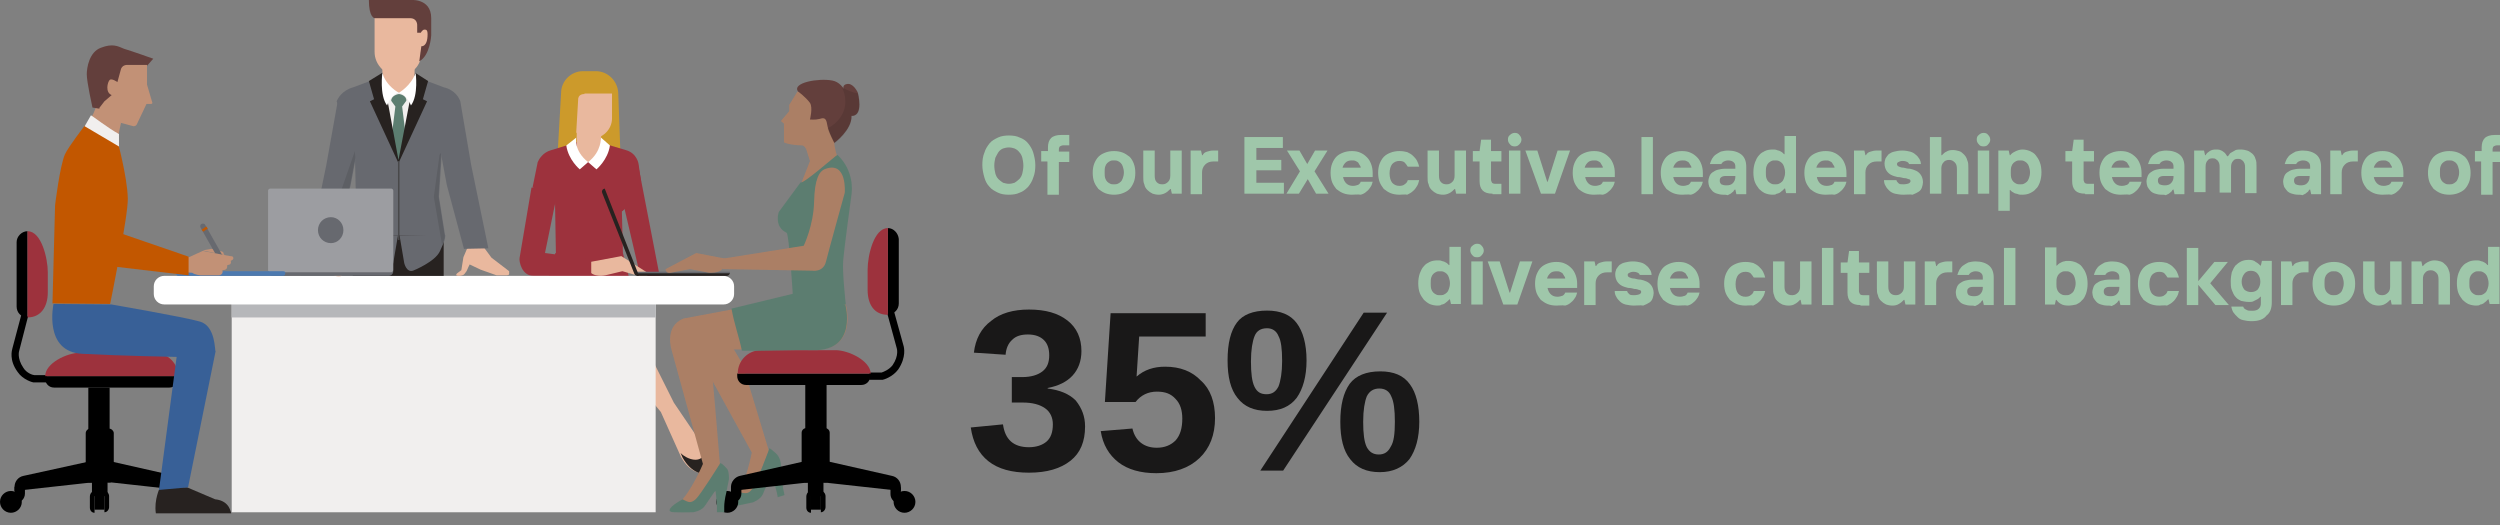 <svg xmlns="http://www.w3.org/2000/svg" xmlns:xlink="http://www.w3.org/1999/xlink" id="Layer_1" x="0px" y="0px" viewBox="0 0 481.2 101.1" style="enable-background:new 0 0 481.2 101.1;" xml:space="preserve"><rect x="0" y="0" width="481.2" height="101.1" fill="#808080" stroke="none"/><style type="text/css">	.st0{fill:#9D323D;}	.st1{fill:#CC9A2B;}	.st2{fill:#E9B89E;}	.st3{fill:#272220;}	.st4{fill:#FFFFFF;}	.st5{fill:#F1EFEE;}	.st6{fill:#B6B7BA;}	.st7{fill:#67696F;}	.st8{fill:#2E2D2C;}	.st9{fill:#5C7D70;}	.st10{fill:#49494A;}	.st11{fill:#633F3C;}	.st12{fill-opacity:9.800000e-02;}	.st13{fill:#AB7F65;}	.st14{fill:#9C9DA1;}	.st15{fill:#4C79AF;}	.st16{fill:#C29176;}	.st17{fill:#C25700;}	.st18{fill:#386097;}	.st19{fill:#9FC7AA;}	.st20{fill:#191818;}</style><path class="st0" d="M106.9,48.7l-2.9,10c0,4.1,2.6,7.3,7.8,7.3h4.2c4.9,0,6.4-4.1,6.4-7.3l-2.5-10H106.9z"></path><path class="st1" d="M114.7,13.7h-2.5c-2.3,0-4.2,1.9-4.2,4.2l-0.8,14c0,1.7,1.8,3,3.5,3h5.3c1.7,0,3.5-1.3,3.5-3l-0.5-14 C118.9,15.6,117,13.7,114.7,13.7z"></path><path class="st0" d="M122.9,31.5L122.9,31.5c0,0-0.3-2-2.4-2.6l-5.4-1.6c-0.4,0.3-1,0.6-1.7,0.6c-0.8,0-1.4-0.3-1.8-0.7l-5.5,1.7 c-1.6,0.4-2.4,1.8-2.6,2.3l-1,4.9c0.3,0.1,4.3,1.2,4.3,1.2l0.2,11.4c0,0,12.7,0,12.9,0l-0.2-8c0.7-0.5,1.2-1.3,1.2-2.3v-0.2 c0,0-0.1-0.7-0.2-1.6c1.4-0.8,2.1-1.3,2.7-1.6L122.9,31.5z"></path><path class="st2" d="M109.8,22.8c0,2.2,1.8,3.9,4,3.9c2.2,0,4-1.8,4-3.9v-4.8h-7.9V22.8z"></path><path class="st2" d="M110.9,28.8c0,1.3,1.1,2.4,2.4,2.4c1.3,0,2.4-1.1,2.4-2.4v-5.3h-4.7V28.8z"></path><path class="st1" d="M108.6,24.1l2.2,3.3l0.5-8.5c0.1-0.4,0.4-0.8,1.2-0.8v-0.7l-3.4,0.6L108.6,24.1z"></path><path class="st2" d="M129.7,77.5l-7.8-15.6c0,0-1.5-3.2-2.6-4.1c-1.1-0.8-4.1-3.2-7.1-0.8c-3.9,3.2-0.9,7.5-0.9,7.5 s-0.9-1.5,2.2-1.5c3.1,0.1,4.1,4.7,4.1,4.7l9.6,11.6l3.9,8.7c1.7,3,4,3.6,6.3,2.9c1.6-0.5-1.6-4.4-1.6-4.4L129.7,77.5z"></path><path class="st3" d="M135.6,86c0.1,0.4,0.1,0.8,0,1.2c-0.6,2.1-3.3,1.3-4.6,0l0.4,0.9c1.7,3,4,3.6,6.3,2.9c1.6-0.5-1.6-4.4-1.6-4.4 L135.6,86z"></path><path class="st2" d="M111.1,62.4l3.3,23.1l-1.8,8.8c0,0-0.5,3.2,0.8,3.6c2.2,0.6,4.1-0.3,4.3-3.7v-8.7l0.9-19.2 C118.6,66.3,118.1,56.1,111.1,62.4z"></path><path class="st3" d="M116.6,93.6c-1.3,0.8-3.6,1-3.8-0.7l-0.3,1.4c0,0-0.5,3.2,0.8,3.6c2.2,0.6,4.1-0.3,4.3-3.7v-1.5 C117.4,93,117,93.3,116.6,93.6z"></path><path class="st0" d="M119.6,37.6l3.8,16.2c0,0,2.8,0.1,3.7,0l-4.3-22.2L119.6,37.6z"></path><path class="st0" d="M119.1,32c0,0-11.5,0.4-11.5,1.8l-0.2,4.6c0,1.4,1.6,2.6,2.9,2.6h8.2c1.3,0,2.4-1.2,2.4-2.6v-0.2 C120.9,38.3,120.4,32,119.1,32z"></path><path class="st4" d="M110.9,26.5l-1.9,1.5c0.4,2.8,2.6,4.6,2.6,4.6l1.6-1.4C110.4,29,110.9,26.5,110.9,26.5z"></path><path class="st4" d="M113.2,31.2l1.6,1.4c0,0,2.2-1.8,2.6-4.6l-1.7-1.5C115.6,26.5,115.9,29.1,113.2,31.2z"></path><path class="st2" d="M113.7,50.4v2.1c1.2,1,3.2,0.4,3.2,0.4l2.9-0.7l3.8,1.1c1.1,0.2,1.2-0.7,1.2-0.7l-5.2-3.3L113.7,50.4z"></path><path class="st0" d="M107.4,36.5l-5.1-0.4L100,49.7c-0.1,0.6,0.4,3.4,2.7,3.4h11.1v-3.2l-8.9-1.2L107.4,36.5z"></path><path class="st5" d="M44.6,58.2h81.6v40.4H44.6V58.2z"></path><path class="st6" d="M44.6,58.2h81.6v2.9H44.6V58.2z"></path><path class="st4" d="M139.2,53.1H31.6c-1.1,0-2,0.9-2,2v1.5c0,1.1,0.9,2,2,2h107.7c1.1,0,2-0.9,2-2v-1.5 C141.3,54,140.4,53.1,139.2,53.1z"></path><path class="st3" d="M123.1,53.1h16.8c0.3,0,0.6-0.3,0.6-0.6h-18C122.5,52.8,122.8,53.1,123.1,53.1z"></path><path class="st7" d="M122.5,52.3h18v0.3h-18V52.3z"></path><path class="st3" d="M115.9,37.1l6.2,15.6c0.1,0.3,0.5,0.5,0.9,0.4l-6.6-16.8C115.9,36.4,115.8,36.8,115.9,37.1z"></path><path d="M4.5,70.8c-1.3-1.9-0.8-3.3-0.8-3.3l1.7-6.6l-1.3-0.3L2.4,67c-0.1,0.4-0.7,2.3,1,4.6c1,1.5,2.9,2,3,2l0.1,0H9v-1.4H6.6 C6.3,72.2,5.1,71.8,4.5,70.8z"></path><path d="M17,74.6h4.1v9.3H17V74.6z"></path><path d="M2.8,93.7v0.8l16.3-1.8v-4.3L4.5,91.6C3.5,91.8,2.8,92.7,2.8,93.7z"></path><path d="M2.8,96.8H3c1,0,1.8-0.8,1.8-1.8v-1.3h-2L2.8,96.8L2.8,96.8z"></path><path d="M2.1,94.5c-1.1,0-2.1,0.9-2.1,2.1c0,1.1,0.9,2.1,2.1,2.1c1.1,0,2.1-0.9,2.1-2.1C4.1,95.4,3.2,94.5,2.1,94.5z"></path><path d="M2.1,95c-0.9,0-1.5,0.7-1.5,1.5c0,0.9,0.7,1.5,1.5,1.5c0.9,0,1.5-0.7,1.5-1.5C3.6,95.7,2.9,95,2.1,95z"></path><path d="M33.7,91.6l-14.6-3.3v4.3l16.3,1.8v-0.8C35.5,92.7,34.7,91.8,33.7,91.6z"></path><path class="st7" d="M33.4,95c0,1,0.8,1.8,1.8,1.8h0.2v-3.1h-2V95z"></path><path class="st7" d="M36.2,94.5c-1.1,0-2.1,0.9-2.1,2.1c0,1.1,0.9,2.1,2.1,2.1s2.1-0.9,2.1-2.1C38.3,95.4,37.3,94.5,36.2,94.5z"></path><path class="st8" d="M36.2,95c-0.9,0-1.5,0.7-1.5,1.5c0,0.9,0.7,1.5,1.5,1.5c0.9,0,1.5-0.7,1.5-1.5C37.7,95.7,37,95,36.2,95z"></path><path d="M21,82.5h-3.6c-0.5,0-0.9,0.4-0.9,0.9V92c0,0.5,0.4,0.9,0.9,0.9H21c0.5,0,0.9-0.4,0.9-0.9v-8.7C21.8,82.8,21.4,82.5,21,82.5 z"></path><path d="M8.7,72.9c0,0.9,0.7,1.7,1.7,1.7h22.2c0.9,0,1.7-0.7,1.7-1.7v-0.5H8.7V72.9z"></path><path class="st0" d="M29.7,67.9H15.4c-2.5,0-6.7,2-6.7,4.5h25.6C34.3,69.9,32.2,67.9,29.7,67.9z"></path><path d="M3.2,46.6V59c0,1.2,0.9,2.1,2.1,2.1V44.5C4.2,44.5,3.2,45.5,3.2,46.6z"></path><path class="st0" d="M5.3,44.5v16.6c2.6,0,3.9-2.1,3.9-4.8v-3.9C9.2,49.8,8,44.5,5.3,44.5z"></path><path d="M17.7,90.3h3v5.2h-3V90.3z"></path><path d="M18.2,94.5h1.9v3.6h-1.9V94.5z"></path><path d="M17.3,95.6v2.1c0,0.6,0.4,1,0.9,1v-4.1C17.7,94.5,17.3,95,17.3,95.6z"></path><path d="M20.1,94.5v4.1c0.5,0,0.9-0.5,0.9-1v-2.1C21,95,20.6,94.5,20.1,94.5z"></path><path class="st7" d="M88.6,19.5c-0.2-0.6-1-2.2-3.2-2.7l-8.5-3.2c0,0,0,0,0-0.1c0,0,0,0,0,0l-0.1,0l-0.1,0l-0.1,0l-0.1,0 c0,0,0,0,0,0c0,0,0,0,0,0.1l-8.5,3.2c-2.2,0.6-3,2.2-3.2,2.7h0l3.5,9.7l0.2,8.6l-0.9,7.8l18.1-0.1l-1.2-7.6l0.6-9.4L88.6,19.5z"></path><path class="st2" d="M64.9,52l-0.4-2.6l-1.1-2.1l-2.8-0.1l-1.7,2.3l-3.5,2.7l0,0.3c0,0.4,0.3,0.5,0.7,0.5h1.7L61,52l2.1-1 c0,0,0.4,0.8,0.6,1.3l0.3,0.4c0,0,0.2,0.5,1.2,0.5c1,0,0.5-0.5,0.5-0.5L64.9,52z"></path><path class="st3" d="M67.9,45.5v7.6h17.5v-7.6l-8.6-0.2L67.9,45.5z"></path><path class="st2" d="M79.9,12.8h-6.3V14c-0.4,3.4,2.8,3.8,3.1,3.9v0c0,0,0,0,0,0c0,0,0,0,0,0v0c0.3,0,3.5-0.5,3.1-3.9V12.8z"></path><path class="st5" d="M74.3,18L74,21.5l2.5,6.7l3.2-4.5v-5.8h-3L74.3,18z"></path><path class="st9" d="M76.8,18.1L76.8,18.1C76.8,18.1,76.8,18.1,76.8,18.1C76.8,18.1,76.8,18.1,76.8,18.1L76.8,18.1 c-0.2,0-1.5,0.3-1.5,1.3l0.8,1.1h1.3l0.8-1.1C78.3,18.4,77,18.1,76.8,18.1z"></path><path class="st9" d="M76.8,19.7L76.8,19.7L76.8,19.7L76.8,19.7L76.8,19.7l-0.7,0.8l-0.8,6.4l0.9,2.7l0.6,1.4l0.5-1.5l0.9-2.6 l-0.8-6.4L76.8,19.7z"></path><path class="st3" d="M79.9,14l-3.2,16.8L73.6,14L71,15.6l1,3.5l-0.8,0.4l5.5,11.9l5.5-11.9l-0.8-0.4l1-3.5L79.9,14z"></path><path class="st4" d="M73.6,14c0,0-0.6,4.3,0.9,6.3c0,0,0.8-2.4,2.4-2.4C76.8,17.9,74.3,16.6,73.6,14z"></path><path class="st4" d="M76.7,17.9c1.5,0,2.4,2.4,2.4,2.4c1.5-2,0.9-6.3,0.9-6.3C79.1,16.6,76.7,17.9,76.7,17.9z"></path><path class="st7" d="M62.8,31.8l-3.3,16l4.7,0.1l3.3-12.3l2-10.7l-4.5-5.4L62.8,31.8z"></path><path class="st2" d="M94.6,49.6l-1.7-2.3l-2.8,0.1l-0.9,2.1L88.8,52l-0.8,0.6c0,0-0.6,0.5,0.3,0.5c1,0,1.2-0.5,1.2-0.5l0.3-0.4 c0.2-0.5,0.6-1.3,0.6-1.3l2.1,1l3.1,1.1h1.7c0.4,0,0.8,0,0.7-0.5l0-0.3L94.6,49.6z"></path><path class="st7" d="M88.6,19.5l-4.6,5.4l2,10.7l3.3,12.3l4.7-0.1l-3.3-16L88.6,19.5z"></path><path class="st7" d="M68.6,48.3c0.9,2,5.4,3.8,5.4,3.8c1.3,0.3,1.7-1.5,1.7-1.5l0.9-5.3h-9C67.6,46.2,67.7,46.3,68.6,48.3z"></path><path class="st7" d="M76.9,45.3l0.9,5.3c0,0,0.4,1.9,1.7,1.5c0,0,4.3-1.7,5.2-3.8c0.9-2,1-2.2,1-3H76.9z"></path><path class="st10" d="M76.6,31h0.3v15.2h-0.3V31z"></path><path class="st2" d="M72.1,3.4v6.6c0,2.5,2.1,4.6,4.6,4.6s4.6-2.1,4.3-4.5l1.4-1.7V5.2l-1.1-1.9H72.1z"></path><path class="st11" d="M78.8,0H71c0,3.4,1.1,3.5,1.1,3.5h6.8c1.5,0,1.4,1.4,1.4,1.4l0,0l0,0v1.4H81c0,0,0.3-0.6,0.7-0.6 c0.3,0,0.6,0,0.6,0.9c0,2.5-1.2,2.3-1.2,2.3l-0.4,2.9c2.1-1.1,2.3-5,2.3-5V3.5C83-0.5,78.8,0,78.8,0z"></path><path class="st12" d="M84.4,37.8l0.5-8.4l-0.3,0.4l-1.1,8.1l1.6,9.3c0.6-1.4,0.5-1.8,0.5-1.8L84.4,37.8z"></path><path class="st12" d="M61.8,47.8l2.3,0L67.3,36l1.1-5.7l-0.1-1.2L61.8,47.8z"></path><path class="st13" d="M140.1,65.4c-2,0.5-4.9,0.1-6.9,0.8l11.5,20.9c0,0-1.1,6-3.1,8.5c-0.5,0.7,3.1-0.7,3.1-0.7l3.3-8.1 c0,0-4.7-15.7-5.2-16.9C142.7,69.6,140.5,66,140.1,65.4z"></path><path class="st9" d="M150.3,89.2c0,0-0.1-1.1-0.9-1.9c-0.9-0.8-1.3-1.1-1.3-1c0,0-2.5,6.8-3.3,7.8c-0.7,1-1.3,0.8-1.6,0.8 c-0.3,0-0.9-0.2-0.9-0.2s-2,1.6-2,2.5c0,0.1,0,0.2,0.1,0.2c0,0,0.1,0,0.1,0.1c0,0,0.1,0,0.1,0c0.3,0.1,4.3-0.8,4.3-0.8 c0,0,1.4-0.5,1.9-1.5c0,0,0.4-0.9,0.6-1.4c0,0,0.7-2,0.7-2c0.5-0.1,0.6,0.2,0.8,0.7l0.6,2.2l0.2,1l1.3-0.4l-0.2-1 C150.6,93.8,150.3,89.2,150.3,89.2z"></path><path d="M172.1,60l-1.3,0.4l1.8,6.6c0,0,0.5,1.4-0.8,3.3c-0.7,0.9-1.8,1.3-2.1,1.4h-2.4v1.4h2.5l0.1,0c0.1,0,1.9-0.5,3-2 c1.6-2.4,1.1-4.3,1-4.6L172.1,60z"></path><path d="M155,74.1h4.1v9.8H155V74.1z"></path><path d="M171.7,91.6l-14.6-3.3v4.4l16.3,1.8v-0.8C173.4,92.7,172.7,91.8,171.7,91.6z"></path><path d="M171.4,95.1c0,1,0.8,1.8,1.8,1.8h0.2v-3.1h-2V95.1z"></path><path d="M174.1,94.5c-1.1,0-2.1,0.9-2.1,2.1c0,1.1,0.9,2.1,2.1,2.1c1.1,0,2.1-0.9,2.1-2.1C176.2,95.5,175.3,94.5,174.1,94.5z"></path><path d="M174.1,95.1c-0.9,0-1.5,0.7-1.5,1.5s0.7,1.5,1.5,1.5c0.9,0,1.5-0.7,1.5-1.5S175,95.1,174.1,95.1z"></path><path d="M140.7,93.7v0.8l16.3-1.8v-4.4l-14.6,3.3C141.5,91.8,140.7,92.7,140.7,93.7z"></path><path d="M140.7,96.8h0.2c1,0,1.8-0.8,1.8-1.8v-1.3h-2V96.8z"></path><path d="M140,94.5c-1.1,0-2.1,0.9-2.1,2.1c0,1.1,0.9,2.1,2.1,2.1c1.1,0,2.1-0.9,2.1-2.1C142.1,95.5,141.1,94.5,140,94.5z"></path><path d="M140,95.1c-0.9,0-1.5,0.7-1.5,1.5s0.7,1.5,1.5,1.5c0.9,0,1.5-0.7,1.5-1.5S140.9,95.1,140,95.1z"></path><path d="M158.8,82.4h-3.6c-0.5,0-0.9,0.4-0.9,0.9V92c0,0.5,0.4,0.9,0.9,0.9h3.6c0.5,0,0.9-0.4,0.9-0.9v-8.7 C159.7,82.8,159.3,82.4,158.8,82.4z"></path><path d="M141.9,72.4c0,0.9,0.7,1.7,1.7,1.7h22.2c0.9,0,1.7-0.7,1.7-1.7v-0.5h-25.6V72.4z"></path><path class="st0" d="M160.8,67.4h-14.3c-2.5,0-4.5,2-4.5,4.5h25.6C167.5,69.4,163.3,67.4,160.8,67.4z"></path><path d="M170.9,43.9v16.6c1.2,0,2.1-0.9,2.1-2.1V46C172.9,44.9,172,43.9,170.9,43.9z"></path><path class="st0" d="M167,51.9v3.9c0,2.7,1.2,4.8,3.9,4.8V43.9C168.2,43.9,167,49.2,167,51.9z"></path><path d="M155.5,90.3h3v5.2h-3V90.3z"></path><path d="M156.1,94.5h1.9v3.6h-1.9V94.5z"></path><path d="M158,94.5v4.1c0.5,0,0.9-0.5,0.9-1v-2.1C158.9,95,158.5,94.5,158,94.5z"></path><path d="M155.2,95.6v2.1c0,0.6,0.4,1,0.9,1v-4.1C155.6,94.5,155.2,95,155.2,95.6z"></path><path class="st13" d="M160.6,27.5l0.3-7.9l-7.4-2l-1.6,2.6v1.2l-1.6,1.9l0.6,0.5l0,3.6c0,0,0.7,0.5,3.6,0.6c0,0,0.5,0.2,0.7,0.8 l0.7,2.2l-1.8,4.6l7.2-4.9C161.3,30.7,160.5,28.1,160.6,27.5z"></path><path class="st11" d="M160.2,15.5c-2.6-0.5-7.8,0.4-6.6,2.1c0,0,1.5,1.1,2.3,2.2c0.6,0.9,0,3.2,0,3.2s1.1,0.1,1.8-0.1 c0.7-0.2,1.3-0.4,1.5,1c0.2,1.4,1.4,3.6,1.4,3.6s3.4-2.5,3.3-5.2C163.7,19.6,162.8,16,160.2,15.5z"></path><path class="st11" d="M162.9,16.2c-1.3,0.3,0,2.2,0,2.2l0.8,3.9c2.7,0.3,1.4-4.5,1.4-4.5S164.2,15.8,162.9,16.2z"></path><path class="st12" d="M162.3,16.9c0,0.1,0,0.1,0,0.2c-0.1-0.2-0.2-0.3-0.3-0.4c0.4,0.8,0.7,1.7,0.7,2.7c0.1,2.3-1.4,4.3-3.4,5.3 c0.4,1.3,1.3,2.9,1.3,2.9s3.4-2.5,3.3-5.2c0,0,0-0.1,0-0.1c2.2,0.1,1.5-3.3,1.3-4.3C164.1,17.8,163.1,17.4,162.3,16.9z"></path><path class="st13" d="M152.4,57.4l-20.8,3.9c-3.9,1.5-2.3,6.2-2.3,6.2l6,21.8c0,0-2.3,5.5-4.7,7.6c-0.6,0.5,3.1,0,3.1,0l4.9-7.2 c0,0-1.4-17.2-1.6-18.4c-0.2-1.1-1.5-4-1.5-4s12.4-0.1,21.1,0c8.7,0.2,6.2-8.7,6.2-8.7L152.4,57.4z"></path><path class="st9" d="M152.8,56.5l-12,2.9c0.5,2.9,1.4,5.2,2,8.1c4.1,0.1,9.3-0.2,13.7-0.1c8.7,0.2,6.2-8.8,6.2-8.8L152.8,56.5z"></path><path class="st9" d="M138.6,89.2c0,0-3.8,6.1-4.7,6.9c-0.9,0.8-1.4,0.5-1.7,0.4c-0.3-0.1-0.8-0.4-0.8-0.4s-2.3,1.2-2.5,2 c0,0.1,0,0.2,0,0.2c0,0,0,0.1,0.1,0.1c0,0,0.1,0,0.1,0.1c0.3,0.2,4.3,0.1,4.3,0.1c0,0,1.4-0.2,2.1-1c0,0,0.6-0.8,0.9-1.3l1.1-1.6 c0.1-0.1,0.1-0.1,0.2-0.2c0.1,0,0.3,3,0.3,3l0,1.1h1.4l0-1.1h0c0-0.5,0.1-1.5,0.4-2.7c0.1-0.6,0.5-2.5,0.5-2.5s0.1-1.3-0.3-2 C139.2,89.4,138.7,89,138.6,89.2z"></path><path class="st9" d="M154.1,35.1l-4.2,5.7c0,0-1,2.8,1.5,4c0.5,0.3,1.2,12,1.2,12s2.1,2.5,10.2,1.8c0,0-0.7-6.2-0.5-8.5 c0.2-2.4,1.5-11.9,1.6-12.7c0.1-0.8,0.5-4.5-2.7-7.6C161,29.8,154.6,35.5,154.1,35.1z"></path><path class="st13" d="M158.9,32.5c-1.2,0.4-2.1,1.9-2.2,6.3c-0.1,4.6-2,8.5-2,8.5L139,49.8v2l17.3,0.3c0,0,2.2,0.4,2.7-1.8 c0.3-1.3,3.6-13.2,3.6-13.2S163.1,31,158.9,32.5z"></path><path class="st13" d="M128.1,51.8c0,0,0,0.9,1,0.7l3.7-0.7l3.7,0.7c0,0,2,0.1,2.5-0.7l0.7-2l-5.7-1.1L128.1,51.8z"></path><path class="st7" d="M52.6,53.1h22.2c0.5,0,0.9-0.4,0.9-0.9h-24C51.6,52.7,52,53.1,52.6,53.1z"></path><path class="st14" d="M75.3,36.3H52c-0.2,0-0.4,0.2-0.4,0.4v15.3c0,0.2,0.2,0.4,0.4,0.4h23.3c0.2,0,0.4-0.2,0.4-0.4V36.7 C75.7,36.5,75.5,36.3,75.3,36.3z"></path><path class="st7" d="M63.7,41.8c-1.4,0-2.5,1.1-2.5,2.5s1.1,2.5,2.5,2.5c1.3,0,2.4-1.1,2.4-2.5C66.1,42.9,65,41.8,63.7,41.8z"></path><path class="st15" d="M54.5,52.2H34.3c-0.2,0-0.4,0.2-0.4,0.4v0.1c0,0.2,0.2,0.4,0.4,0.4h20.2c0.2,0,0.4-0.2,0.4-0.4v-0.1 C55,52.4,54.8,52.2,54.5,52.2z"></path><path class="st16" d="M42.7,48.4l-1.9-0.5c-0.1,0-0.1,0-0.2,0l-1.6,0.3l4.2,0.9L43,48.7C43,48.5,42.9,48.5,42.7,48.4z"></path><path class="st7" d="M39.5,43.3c-0.1-0.3-0.5-0.3-0.7-0.2c-0.3,0.1-0.3,0.5-0.2,0.7l3.4,6c0.1,0.3,0.5,0.3,0.7,0.2 c0.3-0.1,0.3-0.5,0.2-0.7L39.5,43.3z"></path><path class="st17" d="M38.8,44.2l0.9-0.6L40,44l-0.9,0.6L38.8,44.2z"></path><path class="st17" d="M16.3,24.2c0,0-3.1,4-3.8,5.5c-1,2.3-1.9,9.8-1.9,9.8l-0.5,18.9l11.1,0.1c0,0,3.5-17,3.4-20.3 c-0.1-4.3-2.1-11.5-2.1-11.5L16.3,24.2z"></path><path class="st16" d="M18,21.8l-1,1.9l5.5,3.6l0.8-3.7l-4.3-4.2L18,21.8z"></path><path class="st5" d="M16.3,24.3l6.6,3.9v-2.4c-1.9-1-5.4-3.7-5.4-3.6L16.3,24.3z"></path><path class="st11" d="M19.4,9.2c-2.2,0.8-2.7,3.8-2.7,5.1c0,1.5,1.1,6.4,1.1,6.4l1.2,0.2l3.7-1L28,13l1.5-1.7c0,0-4.5-1.6-5.6-1.9 C22.7,8.9,21.7,8.3,19.4,9.2z"></path><path class="st16" d="M28.3,16.3l0-3.8l-3.8,0c0,0-1.1-0.1-1.3,1.1c-0.2,0.7-0.6,2.2-0.6,2.2s-1.1-0.8-1.5-0.4 c-0.4,0.4-0.9,2.4,0.4,2.9l-1.4,1.2l-1,1.3l4,2.8l2.6,0.7c0.2,0,0.5-0.1,0.6-0.3l1.9-4l0.9,0c0.2,0,0.3-0.2,0.2-0.3L28.3,16.3z"></path><path class="st3" d="M41.4,96.1l-5.4-2.3l-5.2,0c0,0-1.2,2.4-0.8,5h14.5C44.4,98.7,44.3,96.4,41.4,96.1z"></path><path class="st18" d="M38.5,61.9c-3.1-0.9-17.1-3.3-17.1-3.3l-11.1-0.1c0,0-2,9.2,5.5,9.6c7.5,0.4,18.2,0.6,18.2,0.6l-3.4,25.6 l5.6-0.5l5.3-26.2C41.3,67.7,41.6,62.8,38.5,61.9z"></path><path class="st16" d="M44.3,49.3l-5.3-1l-2.6,1.2l-0.6-0.2l-0.4,3.1l1.6,0.1c0.5,0.4,1.6,0.5,1.6,0.5l3.6,0c0.9-0.2,0.6-1,0.6-1 c1.2,0,0.9-0.9,0.9-0.9l0.2-0.1c0.8-0.1,0.5-0.8,0.5-0.8c0.6-0.2,0.6-0.6,0.4-0.8C44.7,49.3,44.3,49.3,44.3,49.3z"></path><path class="st17" d="M20.9,32.3c0,0-0.1-4.1-3-4.5c-2.8-0.3-4.1,2.7-4.3,4.1c-0.7,3.9,0.9,16.6,0.9,16.6c0,1.2,0.9,1.9,2.3,2.2 l19.5,2.3l0-3.6L20.6,44L20.9,32.3z"></path><g>	<g transform="translate(655.38, 640.778)">		<g>			<path class="st19" d="M-461.2-603.3c-0.8,0-1.5-0.1-2.1-0.4c-0.6-0.3-1.2-0.6-1.6-1.1c-0.5-0.5-0.8-1.1-1-1.8    c-0.2-0.7-0.4-1.5-0.4-2.4c0-0.9,0.1-1.7,0.4-2.4c0.2-0.7,0.6-1.3,1-1.8c0.4-0.5,1-0.8,1.6-1.1c0.6-0.3,1.4-0.4,2.1-0.4    c0.8,0,1.5,0.1,2.1,0.4c0.6,0.2,1.2,0.6,1.6,1.1c0.4,0.5,0.8,1.1,1,1.8c0.2,0.7,0.4,1.5,0.4,2.4c0,0.9-0.1,1.7-0.4,2.4    c-0.2,0.7-0.6,1.3-1,1.8c-0.5,0.5-1,0.9-1.6,1.1C-459.7-603.4-460.4-603.3-461.2-603.3z M-461.2-605.4c0.4,0,0.8-0.1,1.1-0.2    c0.3-0.2,0.6-0.4,0.9-0.7c0.3-0.3,0.5-0.7,0.6-1.1c0.1-0.4,0.2-1,0.2-1.5s-0.1-1.1-0.2-1.5c-0.1-0.4-0.3-0.8-0.6-1.1    c-0.2-0.3-0.5-0.5-0.9-0.7c-0.3-0.1-0.7-0.2-1.1-0.2c-0.4,0-0.8,0.1-1.1,0.2c-0.3,0.1-0.7,0.4-0.9,0.7c-0.2,0.3-0.4,0.7-0.6,1.1    c-0.1,0.4-0.2,1-0.2,1.5s0.1,1.1,0.2,1.5c0.1,0.4,0.3,0.8,0.6,1.1c0.3,0.3,0.6,0.5,0.9,0.7C-461.9-605.5-461.6-605.4-461.2-605.4    z"></path>		</g>	</g></g><g>	<g transform="translate(667.211, 640.778)">		<g>			<path class="st19" d="M-465.5-609.7h-1.3v-2h1.3v-0.7c0-0.8,0.2-1.4,0.6-1.8c0.4-0.4,1.1-0.6,1.9-0.6h1.6v2h-1.2    c-0.2,0-0.4,0.1-0.6,0.2c-0.1,0.1-0.2,0.3-0.2,0.6v0.4h2v2h-2v6.3h-2.2V-609.7z"></path>		</g>	</g></g><g>	<g transform="translate(677.124, 640.778)">		<g>			<path class="st19" d="M-462.7-603.3c-0.6,0-1.2-0.1-1.7-0.3c-0.5-0.2-0.9-0.5-1.3-0.8c-0.3-0.4-0.6-0.8-0.8-1.3    c-0.2-0.5-0.3-1.2-0.3-1.8c0-0.7,0.1-1.3,0.3-1.8c0.2-0.5,0.5-1,0.8-1.3c0.4-0.4,0.8-0.6,1.3-0.8c0.5-0.2,1.1-0.3,1.7-0.3    c0.6,0,1.2,0.1,1.7,0.3c0.5,0.2,0.9,0.5,1.3,0.8c0.4,0.4,0.6,0.8,0.8,1.3c0.2,0.5,0.3,1.1,0.3,1.8c0,0.7-0.1,1.3-0.3,1.8    c-0.2,0.5-0.5,1-0.8,1.3c-0.4,0.4-0.8,0.6-1.3,0.8C-461.5-603.4-462.1-603.3-462.7-603.3z M-462.7-605.3c0.2,0,0.5,0,0.7-0.1    c0.2-0.1,0.4-0.2,0.6-0.4c0.2-0.2,0.3-0.4,0.4-0.7c0.1-0.3,0.2-0.6,0.2-1.1c0-0.4-0.1-0.8-0.2-1.1c-0.1-0.3-0.2-0.5-0.4-0.7    c-0.2-0.2-0.4-0.3-0.6-0.4c-0.2-0.1-0.5-0.1-0.7-0.1c-0.3,0-0.5,0-0.7,0.1c-0.2,0.1-0.4,0.2-0.6,0.4c-0.2,0.2-0.3,0.4-0.4,0.7    c-0.1,0.3-0.1,0.7-0.1,1.1c0,0.4,0,0.8,0.1,1.1c0.1,0.3,0.2,0.5,0.4,0.7c0.2,0.2,0.4,0.3,0.6,0.4    C-463.2-605.3-463-605.3-462.7-605.3z"></path>		</g>	</g></g><g>	<g transform="translate(686.557, 640.778)">		<g>			<path class="st19" d="M-463.5-603.3c-0.5,0-0.9-0.1-1.2-0.2c-0.4-0.2-0.7-0.4-1-0.7c-0.3-0.3-0.5-0.6-0.6-1.1    c-0.2-0.4-0.2-0.9-0.2-1.4v-5.1h2.2v4.8c0,0.6,0.1,1,0.4,1.3c0.3,0.3,0.6,0.4,1.1,0.4c0.5,0,0.8-0.2,1.1-0.5    c0.3-0.3,0.4-0.7,0.4-1.2v-4.8h2.2v8.3h-1.9l-0.2-0.9h-0.1c-0.3,0.3-0.6,0.6-1,0.8C-462.7-603.4-463.1-603.3-463.5-603.3z"></path>		</g>	</g></g><g>	<g transform="translate(696.071, 640.778)">		<g>			<path class="st19" d="M-466.8-611.8h1.9l0.2,0.9h0.1c0.2-0.4,0.5-0.6,0.9-0.7c0.3-0.1,0.7-0.2,1.1-0.2h1v2.1h-0.9    c-0.7,0-1.2,0.2-1.6,0.6s-0.6,0.9-0.6,1.5v4.2h-2.2V-611.8z"></path>		</g>	</g></g><g>	<g transform="translate(706.224, 640.778)">		<g>			<path class="st19" d="M-466.8-614.4h7.5v2.1h-5.1v2.3h4.8v2h-4.8v2.4h5.3v2.1h-7.6V-614.4z"></path>		</g>	</g></g><g>	<g transform="translate(715.817, 640.778)">		<g>			<path class="st19" d="M-465.6-607.8l-2.5-4h2.4l1.5,2.6l1.5-2.6h2.4l-2.5,4l2.7,4.3h-2.4l-1.6-2.8l-1.7,2.8h-2.4L-465.6-607.8z"></path>		</g>	</g></g><g>	<g transform="translate(723.811, 640.778)">		<g>			<path class="st19" d="M-463.6-603.3c-0.6,0-1.2-0.1-1.7-0.3c-0.5-0.2-0.9-0.5-1.3-0.8c-0.3-0.4-0.6-0.8-0.8-1.3    c-0.2-0.5-0.3-1.2-0.3-1.8c0-0.7,0.1-1.3,0.3-1.8c0.2-0.5,0.5-1,0.8-1.3c0.4-0.4,0.8-0.6,1.3-0.8c0.5-0.2,1.1-0.3,1.7-0.3    c0.6,0,1.2,0.1,1.6,0.3c0.5,0.2,0.9,0.5,1.3,0.9c0.4,0.4,0.6,0.8,0.8,1.3c0.2,0.5,0.3,1.1,0.3,1.7c0,0.1,0,0.2,0,0.3    c0,0.1,0,0.2,0,0.3c0,0.1,0,0.2,0,0.2h-5.7c0.1,0.5,0.3,0.9,0.6,1.2c0.3,0.3,0.7,0.5,1.3,0.5c0.4,0,0.7-0.1,1-0.2    c0.2-0.1,0.4-0.3,0.5-0.6h2.3c-0.1,0.4-0.2,0.7-0.4,1c-0.2,0.3-0.4,0.6-0.8,0.9c-0.3,0.3-0.7,0.5-1.1,0.6    C-462.5-603.4-463-603.3-463.6-603.3z M-461.9-608.5c0-0.2-0.1-0.4-0.2-0.5c-0.1-0.2-0.2-0.3-0.3-0.5c-0.1-0.1-0.3-0.2-0.5-0.3    c-0.2-0.1-0.4-0.1-0.7-0.1c-0.5,0-0.9,0.1-1.2,0.4c-0.3,0.3-0.5,0.6-0.6,1H-461.9z"></path>		</g>	</g></g><g>	<g transform="translate(733.164, 640.778)">		<g>			<path class="st19" d="M-463.8-603.3c-0.6,0-1.2-0.1-1.7-0.3c-0.5-0.2-0.9-0.5-1.3-0.8c-0.3-0.4-0.6-0.8-0.8-1.3    c-0.2-0.5-0.3-1.2-0.3-1.8c0-0.7,0.1-1.3,0.3-1.8c0.2-0.5,0.5-1,0.8-1.3c0.4-0.4,0.8-0.6,1.3-0.8c0.5-0.2,1.1-0.3,1.7-0.3    c0.6,0,1.1,0.1,1.5,0.2c0.4,0.2,0.8,0.4,1.1,0.7c0.3,0.3,0.6,0.6,0.8,1c0.2,0.4,0.3,0.7,0.4,1.1h-2.2c-0.2-0.3-0.4-0.6-0.6-0.8    c-0.2-0.2-0.6-0.3-1-0.3c-0.6,0-1,0.2-1.4,0.6c-0.3,0.4-0.5,1-0.5,1.8c0,0.8,0.2,1.4,0.5,1.8c0.4,0.4,0.8,0.6,1.4,0.6    c0.4,0,0.8-0.1,1-0.3c0.3-0.2,0.5-0.4,0.6-0.8h2.2c-0.1,0.4-0.2,0.8-0.4,1.1c-0.2,0.3-0.4,0.7-0.8,1c-0.3,0.3-0.7,0.5-1.1,0.7    C-462.7-603.4-463.2-603.3-463.8-603.3z"></path>		</g>	</g></g><g>	<g transform="translate(742.278, 640.778)">		<g>			<path class="st19" d="M-464.5-603.3c-0.5,0-0.9-0.1-1.2-0.2c-0.4-0.2-0.7-0.4-1-0.7c-0.3-0.3-0.5-0.6-0.6-1.1    c-0.2-0.4-0.2-0.9-0.2-1.4v-5.1h2.2v4.8c0,0.6,0.1,1,0.4,1.3c0.3,0.3,0.6,0.4,1.1,0.4c0.5,0,0.8-0.2,1.1-0.5    c0.3-0.3,0.4-0.7,0.4-1.2v-4.8h2.2v8.3h-1.9l-0.2-0.9h-0.1c-0.3,0.3-0.6,0.6-1,0.8C-463.7-603.4-464.1-603.3-464.5-603.3z"></path>		</g>	</g></g><g>	<g transform="translate(751.791, 640.778)">		<g>			<path class="st19" d="M-464.5-603.5c-0.9,0-1.5-0.2-1.9-0.6c-0.4-0.4-0.6-1-0.6-1.8v-3.8h-1.3v-2h1.3l0.3-2.2h1.9v2.2h2v2h-2v3.5    c0,0.2,0.1,0.4,0.2,0.6c0.1,0.1,0.3,0.2,0.6,0.2h1.2v2H-464.5z"></path>		</g>	</g></g><g>	<g transform="translate(758.346, 640.778)">		<g>			<path class="st19" d="M-467.9-611.8h2.2v8.3h-2.2V-611.8z M-466.8-612.6c-0.4,0-0.7-0.1-0.9-0.4c-0.2-0.2-0.4-0.5-0.4-0.9    c0-0.4,0.1-0.7,0.4-0.9c0.2-0.2,0.5-0.4,0.9-0.4c0.4,0,0.7,0.1,0.9,0.4c0.2,0.2,0.4,0.5,0.4,0.9c0,0.3-0.1,0.6-0.4,0.9    C-466.2-612.7-466.4-612.6-466.8-612.6z"></path>		</g>	</g></g><g>	<g transform="translate(762.503, 640.778)">		<g>			<path class="st19" d="M-468.9-611.8h2.3l1.9,6h0.1l1.9-6h2.4l-2.9,8.3h-2.7L-468.9-611.8z"></path>		</g>	</g></g><g>	<g transform="translate(771.217, 640.778)">		<g>			<path class="st19" d="M-464.4-603.3c-0.6,0-1.2-0.1-1.7-0.3c-0.5-0.2-0.9-0.5-1.3-0.8c-0.3-0.4-0.6-0.8-0.8-1.3    c-0.2-0.5-0.3-1.2-0.3-1.8c0-0.7,0.1-1.3,0.3-1.8c0.2-0.5,0.5-1,0.8-1.3c0.4-0.4,0.8-0.6,1.3-0.8c0.5-0.2,1.1-0.3,1.7-0.3    c0.6,0,1.2,0.1,1.6,0.3c0.5,0.2,0.9,0.5,1.3,0.9c0.4,0.4,0.6,0.8,0.8,1.3c0.2,0.5,0.3,1.1,0.3,1.7c0,0.1,0,0.2,0,0.3    c0,0.1,0,0.2,0,0.3c0,0.1,0,0.2,0,0.2h-5.7c0.1,0.5,0.3,0.9,0.6,1.2c0.3,0.3,0.7,0.5,1.3,0.5c0.4,0,0.7-0.1,1-0.2    c0.2-0.1,0.4-0.3,0.5-0.6h2.3c-0.1,0.4-0.2,0.7-0.4,1c-0.2,0.3-0.4,0.6-0.8,0.9c-0.3,0.3-0.7,0.5-1.1,0.6    C-463.4-603.4-463.9-603.3-464.4-603.3z M-462.7-608.5c0-0.2-0.1-0.4-0.2-0.5c-0.1-0.2-0.2-0.3-0.3-0.5c-0.1-0.1-0.3-0.2-0.5-0.3    c-0.2-0.1-0.4-0.1-0.7-0.1c-0.5,0-0.9,0.1-1.2,0.4c-0.3,0.3-0.5,0.6-0.6,1H-462.7z"></path>		</g>	</g></g><g>	<g transform="translate(784.248, 640.778)">		<g>			<path class="st19" d="M-468.3-614.4h2.2v11h-2.2V-614.4z"></path>		</g>	</g></g><g>	<g transform="translate(788.565, 640.778)">		<g>			<path class="st19" d="M-464.8-603.3c-0.6,0-1.2-0.1-1.7-0.3c-0.5-0.2-0.9-0.5-1.3-0.8c-0.3-0.4-0.6-0.8-0.8-1.3    c-0.2-0.5-0.3-1.2-0.3-1.8c0-0.7,0.1-1.3,0.3-1.8c0.2-0.5,0.5-1,0.8-1.3c0.4-0.4,0.8-0.6,1.3-0.8c0.5-0.2,1.1-0.3,1.7-0.3    c0.6,0,1.2,0.1,1.6,0.3c0.5,0.2,0.9,0.5,1.3,0.9c0.4,0.4,0.6,0.8,0.8,1.3c0.2,0.5,0.3,1.1,0.3,1.7c0,0.1,0,0.2,0,0.3    c0,0.1,0,0.2,0,0.3c0,0.1,0,0.2,0,0.2h-5.7c0.1,0.5,0.3,0.9,0.6,1.2c0.3,0.3,0.7,0.5,1.3,0.5c0.4,0,0.7-0.1,1-0.2    c0.2-0.1,0.4-0.3,0.5-0.6h2.3c-0.1,0.4-0.2,0.7-0.4,1c-0.2,0.3-0.4,0.6-0.8,0.9c-0.3,0.3-0.7,0.5-1.1,0.6    C-463.7-603.4-464.2-603.3-464.8-603.3z M-463-608.5c0-0.2-0.1-0.4-0.2-0.5c-0.1-0.2-0.2-0.3-0.3-0.5c-0.1-0.1-0.3-0.2-0.5-0.3    c-0.2-0.1-0.4-0.1-0.7-0.1c-0.5,0-0.9,0.1-1.2,0.4c-0.3,0.3-0.5,0.6-0.6,1H-463z"></path>		</g>	</g></g><g>	<g transform="translate(797.918, 640.778)">		<g>			<path class="st19" d="M-466.2-603.3c-0.5,0-0.9-0.1-1.2-0.2c-0.4-0.1-0.7-0.3-0.9-0.5c-0.2-0.2-0.4-0.5-0.6-0.8    c-0.1-0.3-0.2-0.7-0.2-1c0-0.4,0.1-0.7,0.2-1c0.1-0.3,0.3-0.6,0.6-0.8c0.3-0.2,0.6-0.4,1-0.5c0.4-0.1,0.9-0.2,1.4-0.2h2v-0.4    c0-0.4-0.1-0.7-0.4-0.9c-0.2-0.2-0.6-0.3-1-0.3c-0.3,0-0.6,0.1-0.8,0.2c-0.2,0.1-0.4,0.3-0.5,0.5h-2.2c0.1-0.3,0.2-0.6,0.4-1    c0.2-0.3,0.4-0.6,0.7-0.8c0.3-0.2,0.6-0.4,1-0.6c0.4-0.1,0.9-0.2,1.4-0.2c1.1,0,2,0.3,2.6,0.8c0.6,0.5,0.9,1.3,0.9,2.3v5.3h-1.9    l-0.2-0.9h-0.1c-0.1,0.1-0.2,0.2-0.3,0.4c-0.1,0.1-0.3,0.2-0.5,0.4c-0.2,0.1-0.4,0.2-0.6,0.3    C-465.6-603.3-465.9-603.3-466.2-603.3z M-465.6-605.1c0.5,0,0.9-0.1,1.2-0.4c0.3-0.3,0.5-0.7,0.5-1.2v-0.2h-1.9    c-0.4,0-0.7,0.1-0.9,0.3c-0.2,0.2-0.2,0.4-0.2,0.6c0,0.3,0.1,0.5,0.3,0.7C-466.4-605.2-466.1-605.1-465.6-605.1z"></path>		</g>	</g></g><g>	<g transform="translate(806.792, 640.778)">		<g>			<path class="st19" d="M-465.6-603.3c-0.5,0-1-0.1-1.5-0.3c-0.4-0.2-0.8-0.5-1.1-0.8c-0.3-0.4-0.6-0.8-0.8-1.3    c-0.2-0.5-0.3-1.2-0.3-1.9c0-0.7,0.1-1.3,0.3-1.9c0.2-0.5,0.4-1,0.8-1.4c0.3-0.4,0.7-0.6,1.1-0.8c0.4-0.2,0.9-0.3,1.5-0.3    c0.3,0,0.6,0,0.8,0.1c0.2,0.1,0.5,0.1,0.6,0.2c0.2,0.1,0.4,0.2,0.5,0.3s0.2,0.2,0.3,0.3h0.1v-3.5h2.2v11h-1.9l-0.2-0.9h-0.1    c-0.1,0.1-0.3,0.3-0.4,0.4c-0.1,0.1-0.3,0.2-0.5,0.4c-0.2,0.1-0.4,0.2-0.6,0.2C-465-603.3-465.3-603.3-465.6-603.3z     M-465.1-605.3c0.2,0,0.5,0,0.7-0.1c0.2-0.1,0.4-0.2,0.6-0.4c0.2-0.2,0.3-0.4,0.4-0.7c0.1-0.3,0.2-0.6,0.2-1.1    c0-0.4-0.1-0.8-0.2-1.1c-0.1-0.3-0.2-0.5-0.4-0.7c-0.2-0.2-0.4-0.3-0.6-0.4c-0.2-0.1-0.5-0.1-0.7-0.1c-0.3,0-0.5,0-0.7,0.1    c-0.2,0.1-0.4,0.2-0.6,0.4c-0.2,0.2-0.3,0.4-0.4,0.7c-0.1,0.3-0.1,0.7-0.1,1.1c0,0.4,0,0.8,0.1,1.1c0.1,0.3,0.2,0.5,0.4,0.7    c0.2,0.2,0.4,0.3,0.6,0.4C-465.6-605.3-465.4-605.3-465.1-605.3z"></path>		</g>	</g></g><g>	<g transform="translate(816.705, 640.778)">		<g>			<path class="st19" d="M-465.3-603.3c-0.6,0-1.2-0.1-1.7-0.3c-0.5-0.2-0.9-0.5-1.3-0.8c-0.3-0.4-0.6-0.8-0.8-1.3    c-0.2-0.5-0.3-1.2-0.3-1.8c0-0.7,0.1-1.3,0.3-1.8c0.2-0.5,0.5-1,0.8-1.3c0.4-0.4,0.8-0.6,1.3-0.8c0.5-0.2,1.1-0.3,1.7-0.3    c0.6,0,1.2,0.1,1.6,0.3c0.5,0.2,0.9,0.5,1.3,0.9c0.4,0.4,0.6,0.8,0.8,1.3c0.2,0.5,0.3,1.1,0.3,1.7c0,0.1,0,0.2,0,0.3    c0,0.1,0,0.2,0,0.3c0,0.1,0,0.2,0,0.2h-5.7c0.1,0.5,0.3,0.9,0.6,1.2c0.3,0.3,0.7,0.5,1.3,0.5c0.4,0,0.7-0.1,1-0.2    c0.2-0.1,0.4-0.3,0.5-0.6h2.3c-0.1,0.4-0.2,0.7-0.4,1c-0.2,0.3-0.4,0.6-0.8,0.9c-0.3,0.3-0.7,0.5-1.1,0.6    C-464.2-603.4-464.7-603.3-465.3-603.3z M-463.6-608.5c0-0.2-0.1-0.4-0.2-0.5c-0.1-0.2-0.2-0.3-0.3-0.5c-0.1-0.1-0.3-0.2-0.5-0.3    c-0.2-0.1-0.4-0.1-0.7-0.1c-0.5,0-0.9,0.1-1.2,0.4c-0.3,0.3-0.5,0.6-0.6,1H-463.6z"></path>		</g>	</g></g><g>	<g transform="translate(826.058, 640.778)">		<g>			<path class="st19" d="M-469.1-611.8h1.9l0.2,0.9h0.1c0.2-0.4,0.5-0.6,0.9-0.7c0.3-0.1,0.7-0.2,1.1-0.2h1v2.1h-0.9    c-0.7,0-1.2,0.2-1.6,0.6s-0.6,0.9-0.6,1.5v4.2h-2.2V-611.8z"></path>		</g>	</g></g><g>	<g transform="translate(832.534, 640.778)">		<g>			<path class="st19" d="M-466.2-603.3c-0.6,0-1.1-0.1-1.6-0.2c-0.4-0.1-0.8-0.3-1.1-0.6c-0.3-0.3-0.5-0.5-0.7-0.9    c-0.2-0.3-0.3-0.7-0.3-1.1h2.4c0,0.2,0.2,0.4,0.4,0.6c0.2,0.2,0.5,0.2,0.9,0.2c0.5,0,0.9-0.1,1.1-0.2c0.2-0.1,0.3-0.3,0.3-0.4    c0-0.2-0.1-0.4-0.4-0.4c-0.2-0.1-0.5-0.2-0.9-0.2c-0.4-0.1-0.7-0.2-1.2-0.2c-0.4-0.1-0.8-0.2-1.2-0.4c-0.4-0.2-0.7-0.5-0.9-0.8    c-0.2-0.3-0.4-0.8-0.4-1.4c0-0.4,0.1-0.7,0.2-1c0.2-0.3,0.4-0.6,0.6-0.8c0.3-0.2,0.6-0.4,1.1-0.5c0.4-0.1,0.9-0.2,1.5-0.2    c0.6,0,1.1,0.1,1.5,0.2c0.4,0.1,0.8,0.3,1.1,0.6c0.3,0.2,0.5,0.5,0.7,0.8c0.2,0.3,0.3,0.7,0.3,1h-2.3c0-0.2-0.2-0.3-0.3-0.4    c-0.2-0.1-0.5-0.2-0.9-0.2c-0.4,0-0.6,0.1-0.8,0.2c-0.2,0.1-0.3,0.2-0.3,0.4c0,0.2,0.1,0.4,0.4,0.5c0.2,0.1,0.5,0.2,0.9,0.2    c0.4,0.1,0.7,0.2,1.2,0.2c0.4,0.1,0.8,0.2,1.2,0.4c0.4,0.2,0.7,0.5,0.9,0.8c0.2,0.3,0.4,0.8,0.4,1.4c0,0.3-0.1,0.7-0.2,1    c-0.1,0.3-0.3,0.6-0.6,0.8c-0.3,0.2-0.7,0.4-1.2,0.6C-464.9-603.4-465.5-603.3-466.2-603.3z"></path>		</g>	</g></g><g>	<g transform="translate(840.768, 640.778)">		<g>			<path class="st19" d="M-469.3-614.4h2.2v3.5h0.1c0.3-0.3,0.6-0.6,0.9-0.7c0.3-0.2,0.7-0.3,1.2-0.3c0.4,0,0.9,0.1,1.2,0.2    c0.4,0.1,0.7,0.4,1,0.7c0.3,0.3,0.5,0.7,0.6,1.1c0.2,0.4,0.2,0.9,0.2,1.4v5.1h-2.2v-4.8c0-0.6-0.1-1-0.4-1.3    c-0.3-0.3-0.6-0.5-1.1-0.5c-0.5,0-0.9,0.2-1.1,0.5c-0.3,0.3-0.4,0.7-0.4,1.2v4.8h-2.2V-614.4z"></path>		</g>	</g></g><g>	<g transform="translate(850.281, 640.778)">		<g>			<path class="st19" d="M-469.6-611.8h2.2v8.3h-2.2V-611.8z M-468.5-612.6c-0.4,0-0.7-0.1-0.9-0.4c-0.2-0.2-0.4-0.5-0.4-0.9    c0-0.4,0.1-0.7,0.4-0.9c0.2-0.2,0.5-0.4,0.9-0.4c0.4,0,0.7,0.1,0.9,0.4c0.2,0.2,0.4,0.5,0.4,0.9c0,0.3-0.1,0.6-0.4,0.9    C-467.8-612.7-468.1-612.6-468.5-612.6z"></path>		</g>	</g></g><g>	<g transform="translate(854.438, 640.778)">		<g>			<path class="st19" d="M-469.7-611.8h1.9l0.2,0.9h0.1c0.2-0.3,0.5-0.5,0.9-0.7c0.4-0.2,0.9-0.4,1.4-0.4c0.5,0,1,0.1,1.5,0.3    c0.4,0.2,0.8,0.4,1.1,0.8c0.3,0.4,0.6,0.8,0.8,1.4c0.2,0.5,0.3,1.2,0.3,1.9c0,0.7-0.1,1.3-0.3,1.9c-0.2,0.5-0.4,1-0.8,1.3    c-0.3,0.4-0.7,0.6-1.1,0.8c-0.4,0.2-0.9,0.3-1.5,0.3c-0.3,0-0.6,0-0.8-0.1c-0.2-0.1-0.5-0.1-0.7-0.2c-0.2-0.1-0.3-0.2-0.5-0.3    c-0.1-0.1-0.2-0.2-0.3-0.3h-0.1v4h-2.2V-611.8z M-465.6-605.3c0.3,0,0.5,0,0.7-0.1c0.2-0.1,0.4-0.2,0.6-0.4    c0.2-0.2,0.3-0.4,0.4-0.7c0.1-0.3,0.2-0.6,0.2-1.1c0-0.4-0.1-0.8-0.2-1.1c-0.1-0.3-0.2-0.5-0.4-0.7c-0.2-0.2-0.4-0.3-0.6-0.4    c-0.2-0.1-0.5-0.1-0.7-0.1c-0.2,0-0.5,0-0.7,0.1c-0.2,0.1-0.4,0.2-0.6,0.4c-0.2,0.2-0.3,0.4-0.4,0.7c-0.1,0.3-0.1,0.7-0.1,1.1    c0,0.4,0,0.8,0.1,1.1c0.1,0.3,0.2,0.5,0.4,0.7c0.2,0.2,0.4,0.3,0.6,0.4C-466.1-605.3-465.8-605.3-465.6-605.3z"></path>		</g>	</g></g><g>	<g transform="translate(867.949, 640.778)">		<g>			<path class="st19" d="M-466.6-603.5c-0.9,0-1.5-0.2-1.9-0.6c-0.4-0.4-0.6-1-0.6-1.8v-3.8h-1.3v-2h1.3l0.3-2.2h1.9v2.2h2v2h-2v3.5    c0,0.2,0.1,0.4,0.2,0.6c0.1,0.1,0.3,0.2,0.6,0.2h1.2v2H-466.6z"></path>		</g>	</g></g><g>	<g transform="translate(874.504, 640.778)">		<g>			<path class="st19" d="M-466.3-603.3c-0.6,0-1.2-0.1-1.7-0.3c-0.5-0.2-0.9-0.5-1.3-0.8c-0.3-0.4-0.6-0.8-0.8-1.3    c-0.2-0.5-0.3-1.2-0.3-1.8c0-0.7,0.1-1.3,0.3-1.8c0.2-0.5,0.5-1,0.8-1.3c0.4-0.4,0.8-0.6,1.3-0.8c0.5-0.2,1.1-0.3,1.7-0.3    c0.6,0,1.2,0.1,1.6,0.3c0.5,0.2,0.9,0.5,1.3,0.9c0.4,0.4,0.6,0.8,0.8,1.3c0.2,0.5,0.3,1.1,0.3,1.7c0,0.1,0,0.2,0,0.3    c0,0.1,0,0.2,0,0.3c0,0.1,0,0.2,0,0.2h-5.7c0.1,0.5,0.3,0.9,0.6,1.2c0.3,0.3,0.7,0.5,1.3,0.5c0.4,0,0.7-0.1,1-0.2    c0.2-0.1,0.4-0.3,0.5-0.6h2.3c-0.1,0.4-0.2,0.7-0.4,1c-0.2,0.3-0.4,0.6-0.8,0.9c-0.3,0.3-0.7,0.5-1.1,0.6    C-465.2-603.4-465.7-603.3-466.3-603.3z M-464.6-608.5c0-0.2-0.1-0.4-0.2-0.5c-0.1-0.2-0.2-0.3-0.3-0.5c-0.1-0.1-0.3-0.2-0.5-0.3    c-0.2-0.1-0.4-0.1-0.7-0.1c-0.5,0-0.9,0.1-1.2,0.4c-0.3,0.3-0.5,0.6-0.6,1H-464.6z"></path>		</g>	</g></g><g>	<g transform="translate(883.857, 640.778)">		<g>			<path class="st19" d="M-467.8-603.3c-0.5,0-0.9-0.1-1.2-0.2c-0.4-0.1-0.7-0.3-0.9-0.5c-0.2-0.2-0.4-0.5-0.6-0.8    c-0.1-0.3-0.2-0.7-0.2-1c0-0.4,0.1-0.7,0.2-1c0.1-0.3,0.3-0.6,0.6-0.8c0.3-0.2,0.6-0.4,1-0.5c0.4-0.1,0.9-0.2,1.4-0.2h2v-0.4    c0-0.4-0.1-0.7-0.4-0.9c-0.2-0.2-0.6-0.3-1-0.3c-0.3,0-0.6,0.1-0.8,0.2c-0.2,0.1-0.4,0.3-0.5,0.5h-2.2c0.1-0.3,0.2-0.6,0.4-1    c0.2-0.3,0.4-0.6,0.7-0.8c0.3-0.2,0.6-0.4,1-0.6c0.4-0.1,0.9-0.2,1.4-0.2c1.1,0,2,0.3,2.6,0.8c0.6,0.5,0.9,1.3,0.9,2.3v5.3h-1.9    l-0.2-0.9h-0.1c-0.1,0.1-0.2,0.2-0.3,0.4c-0.1,0.1-0.3,0.2-0.5,0.4c-0.2,0.1-0.4,0.2-0.6,0.3    C-467.2-603.3-467.4-603.3-467.8-603.3z M-467.2-605.1c0.5,0,0.9-0.1,1.2-0.4c0.3-0.3,0.5-0.7,0.5-1.2v-0.2h-1.9    c-0.4,0-0.7,0.1-0.9,0.3c-0.2,0.2-0.2,0.4-0.2,0.6c0,0.3,0.1,0.5,0.3,0.7C-468-605.2-467.6-605.1-467.2-605.1z"></path>		</g>	</g></g><g>	<g transform="translate(892.731, 640.778)">		<g>			<path class="st19" d="M-470.4-611.8h1.9l0.2,0.9h0.1c0.2-0.4,0.5-0.6,0.8-0.8c0.3-0.2,0.7-0.3,1.1-0.3c0.4,0,0.7,0,0.9,0.1    c0.3,0.1,0.5,0.2,0.7,0.4c0.2,0.1,0.3,0.3,0.4,0.4c0.1,0.2,0.2,0.3,0.3,0.4h0.1c0.1-0.1,0.2-0.3,0.3-0.4c0.1-0.2,0.3-0.3,0.5-0.4    c0.2-0.1,0.5-0.3,0.7-0.4c0.3-0.1,0.6-0.1,1-0.1c0.4,0,0.9,0.1,1.2,0.2c0.4,0.1,0.7,0.4,1,0.6c0.3,0.3,0.5,0.6,0.6,1    c0.2,0.4,0.2,0.9,0.2,1.4v5.2h-2.2v-4.9c0-0.3,0-0.5-0.1-0.8c-0.1-0.2-0.2-0.4-0.3-0.5c-0.1-0.1-0.3-0.2-0.4-0.3    c-0.2-0.1-0.4-0.1-0.6-0.1c-0.4,0-0.7,0.1-0.9,0.4c-0.3,0.3-0.4,0.7-0.4,1.2v4.9h-2.2v-4.9c0-0.3,0-0.5-0.1-0.8    c-0.1-0.2-0.2-0.4-0.3-0.5c-0.1-0.1-0.3-0.2-0.4-0.3c-0.2-0.1-0.4-0.1-0.6-0.1c-0.4,0-0.7,0.1-0.9,0.4c-0.3,0.3-0.4,0.7-0.4,1.2    v4.9h-2.2V-611.8z"></path>		</g>	</g></g><g>	<g transform="translate(910.558, 640.778)">		<g>			<path class="st19" d="M-468.2-603.3c-0.5,0-0.9-0.1-1.2-0.2c-0.4-0.1-0.7-0.3-0.9-0.5c-0.2-0.2-0.4-0.5-0.6-0.8    c-0.1-0.3-0.2-0.7-0.2-1c0-0.4,0.1-0.7,0.2-1c0.1-0.3,0.3-0.6,0.6-0.8c0.3-0.2,0.6-0.4,1-0.5c0.4-0.1,0.9-0.2,1.4-0.2h2v-0.4    c0-0.4-0.1-0.7-0.4-0.9c-0.2-0.2-0.6-0.3-1-0.3c-0.3,0-0.6,0.1-0.8,0.2c-0.2,0.1-0.4,0.3-0.5,0.5h-2.2c0.1-0.3,0.2-0.6,0.4-1    c0.2-0.3,0.4-0.6,0.7-0.8c0.3-0.2,0.6-0.4,1-0.6c0.4-0.1,0.9-0.2,1.4-0.2c1.1,0,2,0.3,2.6,0.8c0.6,0.5,0.9,1.3,0.9,2.3v5.3h-1.9    l-0.2-0.9h-0.1c-0.1,0.1-0.2,0.2-0.3,0.4c-0.1,0.1-0.3,0.2-0.5,0.4c-0.2,0.1-0.4,0.2-0.6,0.3    C-467.6-603.3-467.9-603.3-468.2-603.3z M-467.7-605.1c0.5,0,0.9-0.1,1.2-0.4c0.3-0.3,0.5-0.7,0.5-1.2v-0.2h-1.9    c-0.4,0-0.7,0.1-0.9,0.3c-0.2,0.2-0.2,0.4-0.2,0.6c0,0.3,0.1,0.5,0.3,0.7C-468.5-605.2-468.1-605.1-467.7-605.1z"></path>		</g>	</g></g><g>	<g transform="translate(919.432, 640.778)">		<g>			<path class="st19" d="M-470.8-611.8h1.9l0.2,0.9h0.1c0.2-0.4,0.5-0.6,0.9-0.7c0.3-0.1,0.7-0.2,1.1-0.2h1v2.1h-0.9    c-0.7,0-1.2,0.2-1.6,0.6s-0.6,0.9-0.6,1.5v4.2h-2.2V-611.8z"></path>		</g>	</g></g><g>	<g transform="translate(925.907, 640.778)">		<g>			<path class="st19" d="M-467.3-603.3c-0.6,0-1.2-0.1-1.7-0.3c-0.5-0.2-0.9-0.5-1.3-0.8c-0.3-0.4-0.6-0.8-0.8-1.3    c-0.2-0.5-0.3-1.2-0.3-1.8c0-0.7,0.1-1.3,0.3-1.8c0.2-0.5,0.5-1,0.8-1.3c0.4-0.4,0.8-0.6,1.3-0.8c0.5-0.2,1.1-0.3,1.7-0.3    c0.6,0,1.2,0.1,1.6,0.3c0.5,0.2,0.9,0.5,1.3,0.9c0.4,0.4,0.6,0.8,0.8,1.3c0.2,0.5,0.3,1.1,0.3,1.7c0,0.1,0,0.2,0,0.3    c0,0.1,0,0.2,0,0.3c0,0.1,0,0.2,0,0.2h-5.7c0.1,0.5,0.3,0.9,0.6,1.2c0.3,0.3,0.7,0.5,1.3,0.5c0.4,0,0.7-0.1,1-0.2    c0.2-0.1,0.4-0.3,0.5-0.6h2.3c-0.1,0.4-0.2,0.7-0.4,1c-0.2,0.3-0.4,0.6-0.8,0.9c-0.3,0.3-0.7,0.5-1.1,0.6    C-466.2-603.4-466.7-603.3-467.3-603.3z M-465.5-608.5c0-0.2-0.1-0.4-0.2-0.5c-0.1-0.2-0.2-0.3-0.3-0.5c-0.1-0.1-0.3-0.2-0.5-0.3    c-0.2-0.1-0.4-0.1-0.7-0.1c-0.5,0-0.9,0.1-1.2,0.4c-0.3,0.3-0.5,0.6-0.6,1H-465.5z"></path>		</g>	</g></g><g>	<g transform="translate(938.938, 640.778)">		<g>			<path class="st19" d="M-467.5-603.3c-0.6,0-1.2-0.1-1.7-0.3c-0.5-0.2-0.9-0.5-1.3-0.8c-0.3-0.4-0.6-0.8-0.8-1.3    c-0.2-0.5-0.3-1.2-0.3-1.8c0-0.7,0.1-1.3,0.3-1.8c0.2-0.5,0.5-1,0.8-1.3c0.4-0.4,0.8-0.6,1.3-0.8c0.5-0.2,1.1-0.3,1.7-0.3    c0.6,0,1.2,0.1,1.7,0.3c0.5,0.2,0.9,0.5,1.3,0.8c0.4,0.4,0.6,0.8,0.8,1.3c0.2,0.5,0.3,1.1,0.3,1.8c0,0.7-0.1,1.3-0.3,1.8    c-0.2,0.5-0.5,1-0.8,1.3c-0.4,0.4-0.8,0.6-1.3,0.8C-466.3-603.4-466.9-603.3-467.5-603.3z M-467.5-605.3c0.2,0,0.5,0,0.7-0.1    c0.2-0.1,0.4-0.2,0.6-0.4c0.2-0.2,0.3-0.4,0.4-0.7c0.1-0.3,0.2-0.6,0.2-1.1c0-0.4-0.1-0.8-0.2-1.1c-0.1-0.3-0.2-0.5-0.4-0.7    c-0.2-0.2-0.4-0.3-0.6-0.4c-0.2-0.1-0.5-0.1-0.7-0.1c-0.3,0-0.5,0-0.7,0.1c-0.2,0.1-0.4,0.2-0.6,0.4c-0.2,0.2-0.3,0.4-0.4,0.7    c-0.1,0.3-0.1,0.7-0.1,1.1c0,0.4,0,0.8,0.1,1.1c0.1,0.3,0.2,0.5,0.4,0.7c0.2,0.2,0.4,0.3,0.6,0.4    C-468-605.3-467.8-605.3-467.5-605.3z"></path>		</g>	</g></g><g>	<g transform="translate(948.371, 640.778)">		<g>			<path class="st19" d="M-470.7-609.7h-1.3v-2h1.3v-0.7c0-0.8,0.2-1.4,0.6-1.8c0.4-0.4,1.1-0.6,1.9-0.6h1.6v2h-1.2    c-0.2,0-0.4,0.1-0.6,0.2c-0.1,0.1-0.2,0.3-0.2,0.6v0.4h2v2h-2v6.3h-2.2V-609.7z"></path>		</g>	</g></g><g>	<g transform="translate(741.085, 662.518)">		<g>			<path class="st19" d="M-464.4-603.7c-0.5,0-1-0.1-1.5-0.3c-0.4-0.2-0.8-0.5-1.1-0.8c-0.3-0.4-0.6-0.8-0.8-1.3    c-0.2-0.5-0.3-1.2-0.3-1.9c0-0.7,0.1-1.3,0.3-1.9c0.2-0.5,0.4-1,0.8-1.4c0.3-0.4,0.7-0.6,1.1-0.8c0.4-0.2,0.9-0.3,1.5-0.3    c0.3,0,0.6,0,0.8,0.1c0.2,0.1,0.5,0.1,0.6,0.2c0.2,0.1,0.4,0.2,0.5,0.3c0.1,0.1,0.2,0.2,0.3,0.3h0.1v-3.5h2.2v11h-1.9l-0.2-0.9    h-0.1c-0.1,0.1-0.3,0.3-0.4,0.4c-0.1,0.1-0.3,0.2-0.5,0.4c-0.2,0.1-0.4,0.2-0.6,0.2C-463.8-603.7-464.1-603.7-464.4-603.7z     M-463.9-605.7c0.2,0,0.5,0,0.7-0.1c0.2-0.1,0.4-0.2,0.6-0.4c0.2-0.2,0.3-0.4,0.4-0.7c0.1-0.3,0.2-0.6,0.2-1.1    c0-0.4-0.1-0.8-0.2-1.1c-0.1-0.3-0.2-0.5-0.4-0.7c-0.2-0.2-0.4-0.3-0.6-0.4c-0.2-0.1-0.5-0.1-0.7-0.1c-0.3,0-0.5,0-0.7,0.1    c-0.2,0.1-0.4,0.2-0.6,0.4c-0.2,0.2-0.3,0.4-0.4,0.7c-0.1,0.3-0.1,0.7-0.1,1.1c0,0.4,0,0.8,0.1,1.1c0.1,0.3,0.2,0.5,0.4,0.7    c0.2,0.2,0.4,0.3,0.6,0.4C-464.4-605.7-464.2-605.7-463.9-605.7z"></path>		</g>	</g></g><g>	<g transform="translate(750.998, 662.518)">		<g>			<path class="st19" d="M-467.8-612.2h2.2v8.3h-2.2V-612.2z M-466.7-613c-0.4,0-0.7-0.1-0.9-0.4c-0.2-0.2-0.4-0.5-0.4-0.9    c0-0.4,0.1-0.7,0.4-0.9c0.2-0.2,0.5-0.4,0.9-0.4c0.4,0,0.7,0.1,0.9,0.4c0.2,0.2,0.4,0.5,0.4,0.9c0,0.3-0.1,0.6-0.4,0.9    C-466-613.1-466.3-613-466.7-613z"></path>		</g>	</g></g><g>	<g transform="translate(755.155, 662.518)">		<g>			<path class="st19" d="M-468.8-612.2h2.3l1.9,6h0.1l1.9-6h2.4l-2.9,8.3h-2.7L-468.8-612.2z"></path>		</g>	</g></g><g>	<g transform="translate(763.869, 662.518)">		<g>			<path class="st19" d="M-464.3-603.7c-0.6,0-1.2-0.1-1.7-0.3c-0.5-0.2-0.9-0.5-1.3-0.8c-0.3-0.4-0.6-0.8-0.8-1.3    c-0.2-0.5-0.3-1.2-0.3-1.8c0-0.7,0.1-1.3,0.3-1.8c0.2-0.5,0.5-1,0.8-1.3c0.4-0.4,0.8-0.6,1.3-0.8c0.5-0.2,1.1-0.3,1.7-0.3    c0.6,0,1.2,0.1,1.6,0.3c0.5,0.2,0.9,0.5,1.3,0.9c0.4,0.4,0.6,0.8,0.8,1.3c0.2,0.5,0.3,1.1,0.3,1.7c0,0.1,0,0.2,0,0.3    c0,0.1,0,0.2,0,0.3c0,0.1,0,0.2,0,0.2h-5.7c0.1,0.5,0.3,0.9,0.6,1.2c0.3,0.3,0.7,0.5,1.3,0.5c0.4,0,0.7-0.1,1-0.2    c0.2-0.1,0.4-0.3,0.5-0.6h2.3c-0.1,0.4-0.2,0.7-0.4,1c-0.2,0.3-0.4,0.6-0.8,0.9c-0.3,0.3-0.7,0.5-1.1,0.6    C-463.2-603.8-463.7-603.7-464.3-603.7z M-462.6-608.9c0-0.2-0.1-0.4-0.2-0.5c-0.1-0.2-0.2-0.3-0.3-0.5c-0.1-0.1-0.3-0.2-0.5-0.3    c-0.2-0.1-0.4-0.1-0.7-0.1c-0.5,0-0.9,0.1-1.2,0.4c-0.3,0.3-0.5,0.6-0.6,1H-462.6z"></path>		</g>	</g></g><g>	<g transform="translate(773.223, 662.518)">		<g>			<path class="st19" d="M-468.2-612.2h1.9l0.2,0.9h0.1c0.2-0.4,0.5-0.6,0.9-0.7c0.3-0.1,0.7-0.2,1.1-0.2h1v2.1h-0.9    c-0.7,0-1.2,0.2-1.6,0.6s-0.6,0.9-0.6,1.5v4.2h-2.2V-612.2z"></path>		</g>	</g></g><g>	<g transform="translate(779.698, 662.518)">		<g>			<path class="st19" d="M-465.2-603.7c-0.6,0-1.1-0.1-1.6-0.2c-0.4-0.1-0.8-0.3-1.1-0.6c-0.3-0.3-0.5-0.5-0.7-0.9    c-0.2-0.3-0.3-0.7-0.3-1.1h2.4c0,0.2,0.2,0.4,0.4,0.6c0.2,0.2,0.5,0.2,0.9,0.2c0.5,0,0.9-0.1,1.1-0.2c0.2-0.1,0.3-0.3,0.3-0.4    c0-0.2-0.1-0.4-0.4-0.4c-0.2-0.1-0.5-0.2-0.9-0.2c-0.4-0.1-0.7-0.2-1.2-0.2c-0.4-0.1-0.8-0.2-1.2-0.4c-0.4-0.2-0.7-0.5-0.9-0.8    c-0.2-0.3-0.4-0.8-0.4-1.4c0-0.4,0.1-0.7,0.2-1c0.2-0.3,0.4-0.6,0.6-0.8c0.3-0.2,0.6-0.4,1.1-0.5c0.4-0.1,0.9-0.2,1.5-0.2    c0.6,0,1.1,0.1,1.5,0.2c0.4,0.1,0.8,0.3,1.1,0.6c0.3,0.2,0.5,0.5,0.7,0.8c0.2,0.3,0.3,0.7,0.3,1h-2.3c0-0.2-0.2-0.3-0.3-0.4    c-0.2-0.1-0.5-0.2-0.9-0.2c-0.4,0-0.6,0.1-0.8,0.2c-0.2,0.1-0.3,0.2-0.3,0.4c0,0.2,0.1,0.4,0.4,0.5c0.2,0.1,0.5,0.2,0.9,0.2    c0.4,0.1,0.7,0.2,1.2,0.2c0.4,0.1,0.8,0.2,1.2,0.4c0.4,0.2,0.7,0.5,0.9,0.8c0.2,0.3,0.4,0.8,0.4,1.4c0,0.3-0.1,0.7-0.2,1    c-0.1,0.3-0.3,0.6-0.6,0.8c-0.3,0.2-0.7,0.4-1.2,0.6C-464-603.8-464.5-603.7-465.2-603.7z"></path>		</g>	</g></g><g>	<g transform="translate(787.932, 662.518)">		<g>			<path class="st19" d="M-464.8-603.7c-0.6,0-1.2-0.1-1.7-0.3c-0.5-0.2-0.9-0.5-1.3-0.8c-0.3-0.4-0.6-0.8-0.8-1.3    c-0.2-0.5-0.3-1.2-0.3-1.8c0-0.7,0.1-1.3,0.3-1.8c0.2-0.5,0.5-1,0.8-1.3c0.4-0.4,0.8-0.6,1.3-0.8c0.5-0.2,1.1-0.3,1.7-0.3    c0.6,0,1.2,0.1,1.6,0.3c0.5,0.2,0.9,0.5,1.3,0.9c0.4,0.4,0.6,0.8,0.8,1.3c0.2,0.5,0.3,1.1,0.3,1.7c0,0.1,0,0.2,0,0.3    c0,0.1,0,0.2,0,0.3c0,0.1,0,0.2,0,0.2h-5.7c0.1,0.5,0.3,0.9,0.6,1.2c0.3,0.3,0.7,0.5,1.3,0.5c0.4,0,0.7-0.1,1-0.2    c0.2-0.1,0.4-0.3,0.5-0.6h2.3c-0.1,0.4-0.2,0.7-0.4,1c-0.2,0.3-0.4,0.6-0.8,0.9c-0.3,0.3-0.7,0.5-1.1,0.6    C-463.7-603.8-464.2-603.7-464.8-603.7z M-463-608.9c0-0.2-0.1-0.4-0.2-0.5c-0.1-0.2-0.2-0.3-0.3-0.5c-0.1-0.1-0.3-0.2-0.5-0.3    c-0.2-0.1-0.4-0.1-0.7-0.1c-0.5,0-0.9,0.1-1.2,0.4c-0.3,0.3-0.5,0.6-0.6,1H-463z"></path>		</g>	</g></g><g>	<g transform="translate(800.963, 662.518)">		<g>			<path class="st19" d="M-465-603.7c-0.6,0-1.2-0.1-1.7-0.3c-0.5-0.2-0.9-0.5-1.3-0.8c-0.3-0.4-0.6-0.8-0.8-1.3    c-0.2-0.5-0.3-1.2-0.3-1.8c0-0.7,0.1-1.3,0.3-1.8c0.2-0.5,0.5-1,0.8-1.3c0.4-0.4,0.8-0.6,1.3-0.8c0.5-0.2,1.1-0.3,1.7-0.3    c0.6,0,1.1,0.1,1.5,0.2c0.4,0.2,0.8,0.4,1.1,0.7c0.3,0.3,0.6,0.6,0.8,1c0.2,0.4,0.3,0.7,0.4,1.1h-2.2c-0.2-0.3-0.4-0.6-0.6-0.8    c-0.2-0.2-0.6-0.3-1-0.3c-0.6,0-1,0.2-1.4,0.6c-0.3,0.4-0.5,1-0.5,1.8c0,0.8,0.2,1.4,0.5,1.8c0.4,0.4,0.8,0.6,1.4,0.6    c0.4,0,0.8-0.1,1-0.3c0.3-0.2,0.5-0.4,0.6-0.8h2.2c-0.1,0.4-0.2,0.8-0.4,1.1c-0.2,0.3-0.4,0.7-0.8,1c-0.3,0.3-0.7,0.5-1.1,0.7    C-463.9-603.8-464.4-603.7-465-603.7z"></path>		</g>	</g></g><g>	<g transform="translate(810.076, 662.518)">		<g>			<path class="st19" d="M-465.8-603.7c-0.5,0-0.9-0.1-1.2-0.2c-0.4-0.2-0.7-0.4-1-0.7c-0.3-0.3-0.5-0.6-0.6-1.1    c-0.2-0.4-0.2-0.9-0.2-1.4v-5.1h2.2v4.8c0,0.6,0.1,1,0.4,1.3c0.3,0.3,0.6,0.4,1.1,0.4c0.5,0,0.8-0.2,1.1-0.5    c0.3-0.3,0.4-0.7,0.4-1.2v-4.8h2.2v8.3h-1.9l-0.2-0.9h-0.1c-0.3,0.3-0.6,0.6-1,0.8C-464.9-603.8-465.3-603.7-465.8-603.7z"></path>		</g>	</g></g><g>	<g transform="translate(819.59, 662.518)">		<g>			<path class="st19" d="M-468.9-614.8h2.2v11h-2.2V-614.8z"></path>		</g>	</g></g><g>	<g transform="translate(823.907, 662.518)">		<g>			<path class="st19" d="M-465.8-603.8c-0.9,0-1.5-0.2-1.9-0.6c-0.4-0.4-0.6-1-0.6-1.8v-3.8h-1.3v-2h1.3l0.3-2.2h1.9v2.2h2v2h-2v3.5    c0,0.2,0.1,0.4,0.2,0.6c0.1,0.1,0.3,0.2,0.6,0.2h1.2v2H-465.8z"></path>		</g>	</g></g><g>	<g transform="translate(830.462, 662.518)">		<g>			<path class="st19" d="M-466.2-603.7c-0.5,0-0.9-0.1-1.2-0.2c-0.4-0.2-0.7-0.4-1-0.7c-0.3-0.3-0.5-0.6-0.6-1.1    c-0.2-0.4-0.2-0.9-0.2-1.4v-5.1h2.2v4.8c0,0.6,0.1,1,0.4,1.3c0.3,0.3,0.6,0.4,1.1,0.4c0.5,0,0.8-0.2,1.1-0.5    c0.3-0.3,0.4-0.7,0.4-1.2v-4.8h2.2v8.3h-1.9l-0.2-0.9h-0.1c-0.3,0.3-0.6,0.6-1,0.8C-465.3-603.8-465.7-603.7-466.2-603.7z"></path>		</g>	</g></g><g>	<g transform="translate(839.975, 662.518)">		<g>			<path class="st19" d="M-469.4-612.2h1.9l0.2,0.9h0.1c0.2-0.4,0.5-0.6,0.9-0.7c0.3-0.1,0.7-0.2,1.1-0.2h1v2.1h-0.9    c-0.7,0-1.2,0.2-1.6,0.6s-0.6,0.9-0.6,1.5v4.2h-2.2V-612.2z"></path>		</g>	</g></g><g>	<g transform="translate(846.45, 662.518)">		<g>			<path class="st19" d="M-467.1-603.7c-0.5,0-0.9-0.1-1.2-0.2c-0.4-0.1-0.7-0.3-0.9-0.5c-0.2-0.2-0.4-0.5-0.6-0.8    c-0.1-0.3-0.2-0.7-0.2-1c0-0.4,0.1-0.7,0.2-1c0.1-0.3,0.3-0.6,0.6-0.8c0.3-0.2,0.6-0.4,1-0.5c0.4-0.1,0.9-0.2,1.4-0.2h2v-0.4    c0-0.4-0.1-0.7-0.4-0.9c-0.2-0.2-0.6-0.3-1-0.3c-0.3,0-0.6,0.1-0.8,0.2c-0.2,0.1-0.4,0.3-0.5,0.5h-2.2c0.1-0.3,0.2-0.6,0.4-1    c0.2-0.3,0.4-0.6,0.7-0.8c0.3-0.2,0.6-0.4,1-0.6c0.4-0.1,0.9-0.2,1.4-0.2c1.1,0,2,0.3,2.6,0.8c0.6,0.5,0.9,1.3,0.9,2.3v5.3h-1.9    l-0.2-0.9h-0.1c-0.1,0.1-0.2,0.2-0.3,0.4c-0.1,0.1-0.3,0.2-0.5,0.4c-0.2,0.1-0.4,0.2-0.6,0.3    C-466.5-603.7-466.8-603.7-467.1-603.7z M-466.5-605.5c0.5,0,0.9-0.1,1.2-0.4c0.3-0.3,0.5-0.7,0.5-1.2v-0.2h-1.9    c-0.4,0-0.7,0.1-0.9,0.3c-0.2,0.2-0.2,0.4-0.2,0.6c0,0.3,0.1,0.5,0.3,0.7C-467.3-605.6-467-605.5-466.5-605.5z"></path>		</g>	</g></g><g>	<g transform="translate(855.324, 662.518)">		<g>			<path class="st19" d="M-469.6-614.8h2.2v11h-2.2V-614.8z"></path>		</g>	</g></g><g>	<g transform="translate(863.319, 662.518)">		<g>			<path class="st19" d="M-465.2-603.7c-0.6,0-1.1-0.1-1.4-0.3c-0.4-0.2-0.7-0.5-0.9-0.8h-0.1l-0.2,0.9h-1.9v-11h2.2v3.5h0.1    c0.1-0.1,0.2-0.2,0.3-0.3c0.1-0.1,0.3-0.2,0.5-0.3c0.2-0.1,0.4-0.2,0.6-0.2c0.2-0.1,0.5-0.1,0.8-0.1c0.5,0,1,0.1,1.5,0.3    c0.4,0.2,0.8,0.4,1.1,0.8c0.3,0.4,0.6,0.8,0.8,1.4c0.2,0.5,0.3,1.2,0.3,1.9c0,0.7-0.1,1.3-0.3,1.9c-0.2,0.5-0.4,1-0.8,1.3    c-0.3,0.4-0.7,0.6-1.1,0.8C-464.2-603.8-464.7-603.7-465.2-603.7z M-465.7-605.7c0.3,0,0.5,0,0.7-0.1c0.2-0.1,0.4-0.2,0.6-0.4    c0.2-0.2,0.3-0.4,0.4-0.7c0.1-0.3,0.2-0.6,0.2-1.1c0-0.4-0.1-0.8-0.2-1.1c-0.1-0.3-0.2-0.5-0.4-0.7c-0.2-0.2-0.4-0.3-0.6-0.4    c-0.2-0.1-0.5-0.1-0.7-0.1c-0.2,0-0.5,0-0.7,0.1c-0.2,0.1-0.4,0.2-0.6,0.4c-0.2,0.2-0.3,0.4-0.4,0.7c-0.1,0.3-0.1,0.7-0.1,1.1    c0,0.4,0,0.8,0.1,1.1c0.1,0.3,0.2,0.5,0.4,0.7c0.2,0.2,0.4,0.3,0.6,0.4C-466.2-605.7-465.9-605.7-465.7-605.7z"></path>		</g>	</g></g><g>	<g transform="translate(873.231, 662.518)">		<g>			<path class="st19" d="M-467.6-603.7c-0.5,0-0.9-0.1-1.2-0.2c-0.4-0.1-0.7-0.3-0.9-0.5c-0.2-0.2-0.4-0.5-0.6-0.8    c-0.1-0.3-0.2-0.7-0.2-1c0-0.4,0.1-0.7,0.2-1c0.1-0.3,0.3-0.6,0.6-0.8c0.3-0.2,0.6-0.4,1-0.5c0.4-0.1,0.9-0.2,1.4-0.2h2v-0.4    c0-0.4-0.1-0.7-0.4-0.9c-0.2-0.2-0.6-0.3-1-0.3c-0.3,0-0.6,0.1-0.8,0.2c-0.2,0.1-0.4,0.3-0.5,0.5h-2.2c0.1-0.3,0.2-0.6,0.4-1    c0.2-0.3,0.4-0.6,0.7-0.8c0.3-0.2,0.6-0.4,1-0.6c0.4-0.1,0.9-0.2,1.4-0.2c1.1,0,2,0.3,2.6,0.8c0.6,0.5,0.9,1.3,0.9,2.3v5.3h-1.9    l-0.2-0.9h-0.1c-0.1,0.1-0.2,0.2-0.3,0.4c-0.1,0.1-0.3,0.2-0.5,0.4c-0.2,0.1-0.4,0.2-0.6,0.3C-467-603.7-467.2-603.7-467.6-603.7    z M-467-605.5c0.5,0,0.9-0.1,1.2-0.4c0.3-0.3,0.5-0.7,0.5-1.2v-0.2h-1.9c-0.4,0-0.7,0.1-0.9,0.3c-0.2,0.2-0.2,0.4-0.2,0.6    c0,0.3,0.1,0.5,0.3,0.7C-467.8-605.6-467.5-605.5-467-605.5z"></path>		</g>	</g></g><g>	<g transform="translate(882.105, 662.518)">		<g>			<path class="st19" d="M-466.5-603.7c-0.6,0-1.2-0.1-1.7-0.3c-0.5-0.2-0.9-0.5-1.3-0.8c-0.3-0.4-0.6-0.8-0.8-1.3    c-0.2-0.5-0.3-1.2-0.3-1.8c0-0.7,0.1-1.3,0.3-1.8c0.2-0.5,0.5-1,0.8-1.3c0.4-0.4,0.8-0.6,1.3-0.8c0.5-0.2,1.1-0.3,1.7-0.3    c0.6,0,1.1,0.1,1.5,0.2c0.4,0.2,0.8,0.4,1.1,0.7c0.3,0.3,0.6,0.6,0.8,1c0.2,0.4,0.3,0.7,0.4,1.1h-2.2c-0.2-0.3-0.4-0.6-0.6-0.8    c-0.2-0.2-0.6-0.3-1-0.3c-0.6,0-1,0.2-1.4,0.6c-0.3,0.4-0.5,1-0.5,1.8c0,0.8,0.2,1.4,0.5,1.8c0.4,0.4,0.8,0.6,1.4,0.6    c0.4,0,0.8-0.1,1-0.3c0.3-0.2,0.5-0.4,0.6-0.8h2.2c-0.1,0.4-0.2,0.8-0.4,1.1c-0.2,0.3-0.4,0.7-0.8,1c-0.3,0.3-0.7,0.5-1.1,0.7    C-465.4-603.8-465.9-603.7-466.5-603.7z"></path>		</g>	</g></g><g>	<g transform="translate(891.219, 662.518)">		<g>			<path class="st19" d="M-470.3-614.8h2.2v6.4l3.1-3.7h2.6l-3.4,4.1l3.6,4.2h-2.6l-3.3-3.9v3.9h-2.2V-614.8z"></path>		</g>	</g></g><g>	<g transform="translate(900.172, 662.518)">		<g>			<path class="st19" d="M-466.8-600.7c-0.6,0-1.2-0.1-1.6-0.2c-0.5-0.1-0.8-0.3-1.1-0.6c-0.3-0.3-0.6-0.6-0.8-0.9    c-0.2-0.3-0.3-0.7-0.4-1.1h2.3c0.1,0.3,0.3,0.5,0.6,0.6c0.3,0.2,0.6,0.2,1.1,0.2c0.6,0,1-0.1,1.3-0.4c0.3-0.3,0.4-0.6,0.4-1.1    v-1.2h-0.1c-0.1,0.1-0.2,0.2-0.3,0.3c-0.1,0.1-0.3,0.2-0.5,0.3c-0.2,0.1-0.4,0.2-0.6,0.3c-0.2,0.1-0.5,0.1-0.8,0.1    c-0.5,0-1-0.1-1.5-0.2c-0.4-0.2-0.8-0.4-1.1-0.8c-0.3-0.3-0.5-0.8-0.7-1.3c-0.2-0.5-0.2-1.1-0.2-1.7c0-0.6,0.1-1.2,0.2-1.7    c0.2-0.5,0.4-0.9,0.7-1.3c0.3-0.3,0.7-0.6,1.1-0.8c0.4-0.2,0.9-0.3,1.5-0.3c0.5,0,1,0.1,1.3,0.4c0.4,0.2,0.7,0.5,0.9,0.7h0.1    l0.2-0.9h1.9v8c0,1.1-0.3,2-1,2.5C-464.5-601-465.5-600.7-466.8-600.7z M-466.9-606.3c0.6,0,1-0.2,1.3-0.5    c0.3-0.4,0.5-0.9,0.5-1.5c0-0.6-0.2-1.1-0.5-1.5c-0.3-0.4-0.8-0.6-1.3-0.6c-0.6,0-1,0.2-1.3,0.6c-0.3,0.4-0.5,0.9-0.5,1.5    c0,0.6,0.2,1.1,0.5,1.5C-467.9-606.5-467.4-606.3-466.9-606.3z"></path>		</g>	</g></g><g>	<g transform="translate(909.845, 662.518)">		<g>			<path class="st19" d="M-470.7-612.2h1.9l0.2,0.9h0.1c0.2-0.4,0.5-0.6,0.9-0.7c0.3-0.1,0.7-0.2,1.1-0.2h1v2.1h-0.9    c-0.7,0-1.2,0.2-1.6,0.6s-0.6,0.9-0.6,1.5v4.2h-2.2V-612.2z"></path>		</g>	</g></g><g>	<g transform="translate(916.321, 662.518)">		<g>			<path class="st19" d="M-467.1-603.7c-0.6,0-1.2-0.1-1.7-0.3c-0.5-0.2-0.9-0.5-1.3-0.8c-0.3-0.4-0.6-0.8-0.8-1.3    c-0.2-0.5-0.3-1.2-0.3-1.8c0-0.7,0.1-1.3,0.3-1.8c0.2-0.5,0.5-1,0.8-1.3c0.4-0.4,0.8-0.6,1.3-0.8c0.5-0.2,1.1-0.3,1.7-0.3    c0.6,0,1.2,0.1,1.7,0.3c0.5,0.2,0.9,0.5,1.3,0.8c0.4,0.4,0.6,0.8,0.8,1.3c0.2,0.5,0.3,1.1,0.3,1.8c0,0.7-0.1,1.3-0.3,1.8    c-0.2,0.5-0.5,1-0.8,1.3c-0.4,0.4-0.8,0.6-1.3,0.8C-465.9-603.8-466.5-603.7-467.1-603.7z M-467.1-605.7c0.2,0,0.5,0,0.7-0.1    c0.2-0.1,0.4-0.2,0.6-0.4c0.2-0.2,0.3-0.4,0.4-0.7c0.1-0.3,0.2-0.6,0.2-1.1c0-0.4-0.1-0.8-0.2-1.1c-0.1-0.3-0.2-0.5-0.4-0.7    c-0.2-0.2-0.4-0.3-0.6-0.4c-0.2-0.1-0.5-0.1-0.7-0.1c-0.3,0-0.5,0-0.7,0.1c-0.2,0.1-0.4,0.2-0.6,0.4c-0.2,0.2-0.3,0.4-0.4,0.7    c-0.1,0.3-0.1,0.7-0.1,1.1c0,0.4,0,0.8,0.1,1.1c0.1,0.3,0.2,0.5,0.4,0.7c0.2,0.2,0.4,0.3,0.6,0.4    C-467.6-605.7-467.3-605.7-467.1-605.7z"></path>		</g>	</g></g><g>	<g transform="translate(925.754, 662.518)">		<g>			<path class="st19" d="M-467.9-603.7c-0.5,0-0.9-0.1-1.2-0.2c-0.4-0.2-0.7-0.4-1-0.7c-0.3-0.3-0.5-0.6-0.6-1.1    c-0.2-0.4-0.2-0.9-0.2-1.4v-5.1h2.2v4.8c0,0.6,0.1,1,0.4,1.3c0.3,0.3,0.6,0.4,1.1,0.4c0.5,0,0.8-0.2,1.1-0.5    c0.3-0.3,0.4-0.7,0.4-1.2v-4.8h2.2v8.3h-1.9l-0.2-0.9h-0.1c-0.3,0.3-0.6,0.6-1,0.8C-467-603.8-467.5-603.7-467.9-603.7z"></path>		</g>	</g></g><g>	<g transform="translate(935.267, 662.518)">		<g>			<path class="st19" d="M-471.1-612.2h1.9l0.2,0.9h0.1c0.3-0.4,0.6-0.6,1-0.8c0.4-0.2,0.8-0.3,1.2-0.3c0.4,0,0.9,0.1,1.2,0.2    c0.4,0.1,0.7,0.4,1,0.7c0.3,0.3,0.5,0.7,0.6,1.1c0.2,0.4,0.2,0.9,0.2,1.4v5.1h-2.2v-4.8c0-0.6-0.1-1-0.4-1.3    c-0.3-0.3-0.6-0.5-1.1-0.5c-0.5,0-0.9,0.2-1.1,0.5c-0.3,0.3-0.4,0.7-0.4,1.2v4.8h-2.2V-612.2z"></path>		</g>	</g></g><g>	<g transform="translate(944.701, 662.518)">		<g>			<path class="st19" d="M-468.1-603.7c-0.5,0-1-0.1-1.5-0.3c-0.4-0.2-0.8-0.5-1.1-0.8c-0.3-0.4-0.6-0.8-0.8-1.3    c-0.2-0.5-0.3-1.2-0.3-1.9c0-0.7,0.1-1.3,0.3-1.9c0.2-0.5,0.4-1,0.8-1.4c0.3-0.4,0.7-0.6,1.1-0.8c0.4-0.2,0.9-0.3,1.5-0.3    c0.3,0,0.6,0,0.8,0.1c0.2,0.1,0.5,0.1,0.6,0.2c0.2,0.1,0.4,0.2,0.5,0.3c0.1,0.1,0.2,0.2,0.3,0.3h0.1v-3.5h2.2v11h-1.9l-0.2-0.9    h-0.1c-0.1,0.1-0.3,0.3-0.4,0.4c-0.1,0.1-0.3,0.2-0.5,0.4c-0.2,0.1-0.4,0.2-0.6,0.2C-467.5-603.7-467.8-603.7-468.1-603.7z     M-467.6-605.7c0.2,0,0.5,0,0.7-0.1c0.2-0.1,0.4-0.2,0.6-0.4c0.2-0.2,0.3-0.4,0.4-0.7c0.1-0.3,0.2-0.6,0.2-1.1    c0-0.4-0.1-0.8-0.2-1.1c-0.1-0.3-0.2-0.5-0.4-0.7c-0.2-0.2-0.4-0.3-0.6-0.4c-0.2-0.1-0.5-0.1-0.7-0.1c-0.3,0-0.5,0-0.7,0.1    c-0.2,0.1-0.4,0.2-0.6,0.4c-0.2,0.2-0.3,0.4-0.4,0.7c-0.1,0.3-0.1,0.7-0.1,1.1c0,0.4,0,0.8,0.1,1.1c0.1,0.3,0.2,0.5,0.4,0.7    c0.2,0.2,0.4,0.3,0.6,0.4C-468.1-605.7-467.9-605.7-467.6-605.7z"></path>		</g>	</g></g><g>	<g transform="translate(652.854, 694.981)">		<g>			<path class="st20" d="M-444-612.9c0,2.9-0.9,5.1-2.8,6.6c-1.9,1.5-4.5,2.3-8,2.3c-3.3,0-5.9-0.7-7.8-2.2c-1.9-1.5-3-3.7-3.4-6.5    l6.2-0.6c0.4,2.9,2,4.4,5,4.4c1.4,0,2.6-0.4,3.4-1.1c0.8-0.7,1.2-1.8,1.2-3.3c0-1.3-0.5-2.4-1.5-3.1c-1-0.7-2.4-1.1-4.3-1.1h-2.1    v-4.9h2c1.7,0,3-0.4,3.9-1.1c0.9-0.7,1.3-1.7,1.3-3.1c0-1.2-0.3-2.2-1-2.9c-0.7-0.7-1.7-1.1-3.1-1.1c-1.3,0-2.3,0.3-3,1    c-0.8,0.7-1.2,1.7-1.3,2.9l-6.1-0.4c0.3-2.6,1.4-4.7,3.3-6.1c1.8-1.5,4.3-2.2,7.3-2.2c3.2,0,5.6,0.7,7.4,2.1    c1.8,1.4,2.7,3.4,2.7,5.9c0,1.9-0.6,3.5-1.7,4.7c-1.1,1.2-2.7,2-4.8,2.4v0.1c2.3,0.3,4.1,1,5.4,2.3    C-444.6-616.4-444-614.8-444-612.9z"></path>		</g>	</g>	<g transform="translate(677.869, 694.981)">		<g>			<path class="st20" d="M-444-614.5c0,3.2-1,5.8-3,7.7c-2,1.9-4.8,2.9-8.3,2.9c-3,0-5.5-0.7-7.3-2.1c-1.8-1.4-3-3.4-3.4-6l6.1-0.5    c0.3,1.3,0.9,2.2,1.7,2.8c0.8,0.6,1.8,0.9,3,0.9c1.5,0,2.7-0.5,3.6-1.4c0.9-1,1.3-2.4,1.3-4.2c0-1.6-0.4-2.9-1.3-3.8    c-0.9-1-2-1.4-3.6-1.4c-1.7,0-3.1,0.7-4.1,2h-5.9l1.1-17.1h18.3v4.5h-12.8l-0.5,7.7c1.5-1.3,3.3-1.9,5.5-1.9    c2.9,0,5.2,0.9,6.9,2.7C-444.9-620.1-444-617.6-444-614.5z"></path>		</g>	</g>	<g transform="translate(702.884, 694.981)">		<g>			<path class="st20" d="M-429.7-613.8c0,3.1-0.7,5.5-1.9,7.2c-1.3,1.6-3.2,2.5-5.7,2.5c-2.5,0-4.4-0.8-5.7-2.5    c-1.3-1.6-1.9-4-1.9-7.2c0-3.2,0.6-5.6,1.8-7.3c1.2-1.6,3.2-2.4,5.9-2.4c2.6,0,4.5,0.8,5.7,2.5    C-430.3-619.4-429.7-616.9-429.7-613.8z M-455.9-604.4h-4.4l19.9-30.4h4.5L-455.9-604.4z M-459-635.2c2.6,0,4.5,0.8,5.7,2.4    c1.2,1.6,1.9,4,1.9,7.2c0,3.1-0.7,5.5-1.9,7.2c-1.3,1.7-3.2,2.5-5.7,2.5c-2.5,0-4.4-0.8-5.7-2.5c-1.3-1.6-1.9-4-1.9-7.2    c0-3.3,0.6-5.7,1.8-7.3C-463.7-634.4-461.7-635.2-459-635.2z M-434.4-613.8c0-2.3-0.2-3.9-0.7-4.9c-0.4-1-1.2-1.5-2.3-1.5    c-1.1,0-1.9,0.5-2.4,1.5c-0.4,1-0.7,2.6-0.7,4.9c0,2.3,0.2,3.9,0.7,4.9c0.5,0.9,1.2,1.4,2.3,1.4c1.1,0,1.8-0.5,2.3-1.5    C-434.6-609.9-434.4-611.5-434.4-613.8z M-456.1-625.5c0-2.3-0.2-3.9-0.7-4.8c-0.4-1-1.2-1.5-2.2-1.5c-1.2,0-2,0.5-2.4,1.5    c-0.4,1-0.7,2.6-0.7,4.9c0,2.3,0.2,3.9,0.7,4.9c0.5,1,1.2,1.4,2.3,1.4c1.1,0,1.8-0.5,2.3-1.5    C-456.4-621.6-456.1-623.3-456.1-625.5z"></path>		</g>	</g></g></svg>